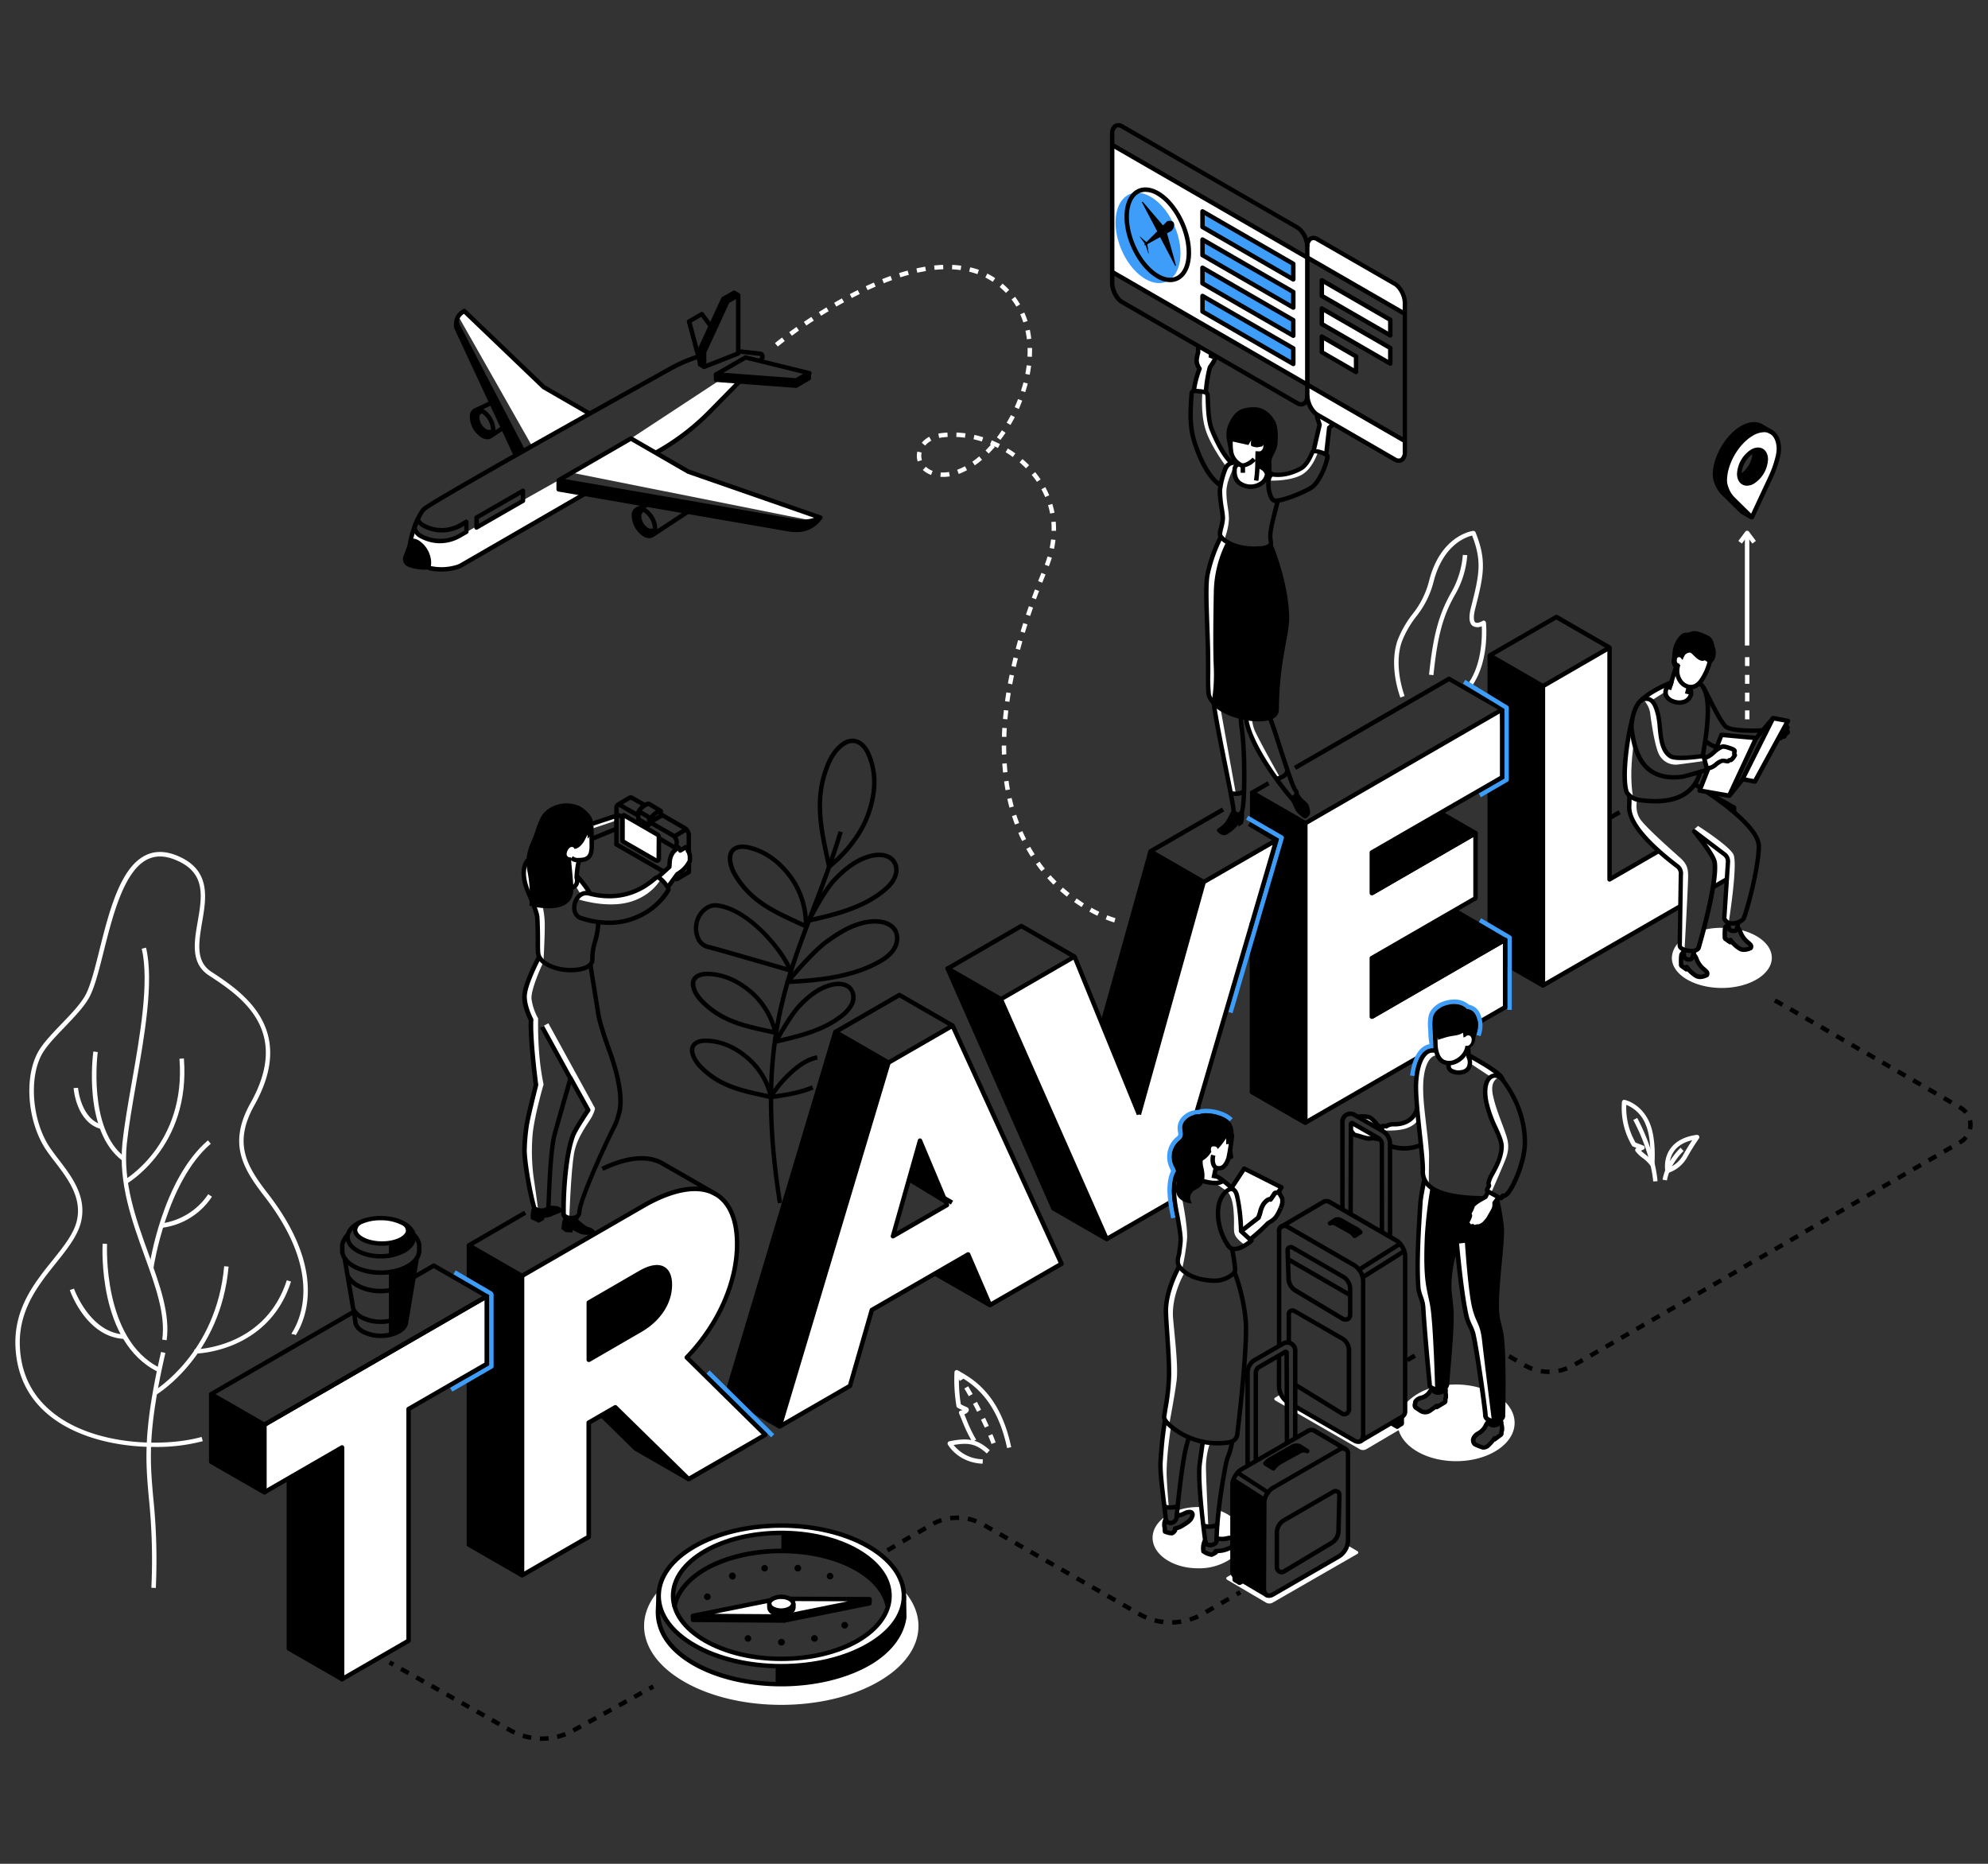 <?xml version="1.0" encoding="utf-8"?>
<svg xmlns="http://www.w3.org/2000/svg" data-name="Layer 1" id="Layer_1" viewBox="0 0 800 750">
  <rect x="0" y="0" width="800" height="750" fill="#333333" stroke="none"/>
  <defs>
    <style>.cls-1{fill:#fff}.cls-2{fill:#3f9dfa}.cls-4,.cls-5{fill:#b1a29c;fill-rule:evenodd}.cls-5{fill:#6999ce}</style>
  </defs>
  <path d="m486.73 280.4 2.23 3.02 4.56 2.98 6.54 2.23 8.26.68 4.94-2.09.69-8.05 1.9-17.09 1.91-10.79-.17-7.64-1.95-10.86-3.99-12.55-5.9.99-6.81-.99-5.42-2.28-2.58-1.21-4.21 10.28-1.27 9.49.65 19.09.22 15.74.4 9.05zM595.16 482.19l-6.36-.05-9.71-2-5.58-4.14-1.07 2.7-1.22 11.77-.7 18.49.31 9.66 1.91 7.31.61 8.89 2.25 24 4.17.22 2.3-1.19 1.24-12.84.8-13.48-.11-4.63-.8-8.08.15-5.1 1.54-8.47 1.34-4.76 1.84 17.09 1.8 11.87 2 3.77 1.12 4.29 2.17 12.79 2.13 15.22.83 5.11 2.21.87h3.25l1.17-1.58.16-13.57v-13.43l-1.33-9.15-1.21-5.3v-8l.74-9.57 1-11.94-.39-8.84-1.11-6.12-.33-1.5-.73 1.22-.32 2.17-4.18 6.53-3.8 1.34-2.79-1.45.77-4 1.46-4.26a36.13 36.13 0 0 1 3.51-1.77c-.04.29-1.04-.09-1.04-.09ZM85.54 561.35l-.55 26.86 21.42 12.32-.02-27.19-20.85-11.99zM116.28 594.82l-.02 68.57 21.42 12.33v-93.26l-21.4 12.36zM188.71 517.26v-16.13l21.4 12.33v120.45l-21.43-12.33.02-68.42 7.25-4.34v-27.19l-7.24-4.37zM242.11 569.49l14.41 13.81 18.27 10.52-27.13-27.54-5.55 3.21zM237.62 546.79l18.35-10.6 9.2-7.35 4.17-7 .67-7.38-2.77-3.68-2.93-.85-5.25 1.48-22.13 12.72.69 22.66zM292.32 561.7l43.84-146.43 21.39 12.33-43.81 146.43-21.42-12.33zM381.1 484.9l-15.66-9.51 5-15.86 10.66 25.37zM376.05 512.21l13.19-7.24 8.62 18.97-21.81-11.73zM423.93 486.27l21.41 12.33-42.6-96.52-21.4-12.33 42.59 96.52zM458.76 446.8l25.62-91.88-21.42-12.32-19.42 69.68 14.09 34.52h1.13zM503.84 332.22l.01-13.19 21.39 12.32-.02 120.45-21.43-12.33.21-68.71 9.59-32.7-9.75-5.84zM552.04 358.86l41.72-23.56-13.64-8.46-28.06 15.76-.02 16.26zM552.04 385.55l33.55-19.37 20.09 11.97-53.62 31-.02-23.6z"/>
  <path d="M599.49 282.69v-18.91l21.4 12.35v120.43l-15.21-7.83-.83-10.1-5.38-2.99.02-59.7 5-3.18v-27.52l-5-2.55z"/>
  <path class="cls-1" d="M137.68 675.72v-93.26l-31.27 18.07-.02-27.19 89.56-51.71v27.19l-31.01 18.21-.44 93.21-26.82 15.48zM210.11 513.46l49-28.31c23.25-13.42 37.56-6 37.56 15.49 0 15.48-7.46 32.35-20.27 45.6l31.6 31.14-30.85 17.81-29.5-28.91-10.73 6.2v45.94l-26.82 15.49Zm47.53 21.77c7.3-4.22 11.92-11 11.92-18.24s-4.62-9-11.92-4.82l-20.71 12v23ZM357.55 427.6l25.78-14.89 43.81 95.85-28.76 16.6-8.79-20.39-38.75 22.37-8.79 30.54L313.74 574Zm23.55 57.3L370.22 459l-10.88 38.46ZM458.3 448.44l-25.92-63.49-29.64 17.13 42.6 96.52 25.48-14.71 4.07-14.4 6.21-20.65 32.16-109.64-28.88 15.72-26.08 93.52zM525.24 331.35l78.34-45.24.91 26.65-52.43 29.84-.02 16.26 41.72-23.56v26.16l-41.72 24.09.02 23.6 53.62-31v27.18l-12.77 7.9-15.85 2 .72 6.78-7.54 3.38-45.02 26.41.02-120.45zM648.29 353.55l-.58-92.93-26.82 15.51v120.43l55.12-31.82.47-14.7-5.79-4.91-3.2-2.66-19.2 11.08zM689.4 357l1.18-9.86-6.83-10.81 11.58 8.35-.51 9.2-5.42 3.12z"/>
  <path d="M312.13 670.48v7.22l12.08-.53 11.13-2.11 9.35-3.28 7.69-4.26 6.79-6.21 4.58-7.31.15-7.26-6.84 9.66-9.25 6.59-13.8 5.99-21.88 1.5z"/>
  <path class="cls-1" d="M526.06 154.78v-52.09L447.55 58.3v51.79l78.51 44.69z"/>
  <ellipse class="cls-2" cx="461.97" cy="95.71" rx="11.71" ry="19.09" transform="rotate(-22.63 462.037 95.699)"/>
  <path class="cls-1" d="m526.06 103.63.89-7.22 2.24-.7 34.49 19.7 1.16 3.68.48 7.21-39.26-22.67zM526.48 155.01v6.75l2.05 4.35 33.49 19.1 3.3-1.26v-6.51l-38.84-22.43zM545.69 149.7v-7.12l-13.78-7.11v6.74l13.78 7.49zM559.47 146.31v-6.27l-27.56-15.91v6.27l27.56 15.91zM559.47 134.97v-6.28l-27.56-15.91v6.28l27.56 15.91z"/>
  <path class="cls-2" d="M520.04 111.84v-5.91l-35.32-20.4-.51 5.66 35.83 20.65zM520.49 117.53l-36.28-21.12v6.45l35.83 20.92.45-6.25zM520.04 134.88l.45-6.07-36.28-20.89-.22 6.15 36.05 20.81zM521.05 140.54l-37.18-21.45v6.37l36.58 20.85.6-5.77z"/>
  <path class="cls-1" d="m480.44 156.99 4.84.54 1.53-8.48 3.08-5.39-7.93-4.58-.47 4.46.45 3.43.69 1.6-2.19 8.42zM495.22 176.68l.37 5.96 2.28 3.48-1.16 1.77v4.84l3.21 3.13h5.58l3.64-3.06 1.29-2.97-3.49-5.36 2.86-3.94-1.37-5.21-13.21 1.36zM528.66 181.15l2.35-10.21-1.09-3.71 6.36 2.88-1.51 1.93-1.08 10.72-5.03-1.61zM483.87 157.83s-.87 8.37 1.29 15.17 8.36 14.89 8.36 14.89l1.7-2.1-5.87-9.12-2.54-7.91-.81-11.23Z"/>
  <path class="cls-1" d="M496.71 187.89s-3.14 5.32-3.19 9.79.8 6.47 1 10.38-1.86 9.28-1.86 9.28l-1.72-2.13 1-8.23-1-8.52 1.19-6.92 1.4-4.88 3.48-.5Z"/>
  <path class="cls-1" d="M493.52 218a46.3 46.3 0 0 0-5.07 20.12c-.22 11.61-.33 23.56 0 30.59a67.94 67.94 0 0 1-.77 13.35l-1.47-5.09-.75-21.77.07-20 1-6.76 4.74-12.32ZM491.24 285.58l6.03 33.45-1.94-.11-4.09-19.93-2.28-15.57 2.28 2.16zM501.51 289l.67 3.48 4.16 9.49 7.47 11.65 1.32-.66s-9.68-17.13-10.49-19.74a16.61 16.61 0 0 1-.85-4.22ZM510.52 193.39s7.88.41 12.94-2.13 7.15-10.11 7.15-10.11l-2.08.55-3.88 6.2-5.22 2.35-8.07 1ZM229.98 357.74l2.64-1.7v-3.59l-.23-3.56.45-2.78 4.02-.48 1.27-3.35-.6-8.8-10.66 7.07v12.51l3.11 4.68z"/>
  <path class="cls-1" d="m231.55 356.36 2.21 3.69 2.93-1.08-3.86-5.7-1.16 2.85-.12.24zM232.5 361.82s11 3.73 20.43 1.28 13-9.35 13-9.35l-1.87-.58-7.52 5.07-7.76 2.18-8-.14-4.92-1ZM265.13 352.68l3.81 4.02 2.74-5.04 5.51-4.13-.71-6.22-2.78.13-1.22-.13-2.58 2.59-.62 4.74-4.15 4.04zM238.13 333.48l9.89-3.31v-1.93l-9.68 3.22-.21 2.02zM264.85 346.09v-9.98l-14.32-7.87v10.12l14.32 7.73zM218.14 363.93a33 33 0 0 1 1.08 8.78c0 5.23-.54 14.36-.54 14.36l-2-2.89-.68-15.94-1.51-6.05-3.29-7.14-.48-5.57 1.65-3.37ZM218.68 387.07s-5.23 11-4.78 15a22.33 22.33 0 0 0 2.65 7.74 145.84 145.84 0 0 0 .63 16.37 101.77 101.77 0 0 0 1.56 10.2s-4 13.69-4.47 20.91a80 80 0 0 0 .6 17.41c.59 3.72 1.68 12.06 1.68 12.06l-1.42-.44L211 469l.2-10.26 1.69-10.65 3-12.06-1.86-14.27-.39-11.47-2.64-5.71.31-5.64 2.64-7.6 2.54-5.42Z"/>
  <path class="cls-1" d="m218.14 413.14 2.53-1.37 18.75 34.15s.17.62-1.06 3.13-6.13 8.15-7.36 15.12-1.9 25.62-1.9 25.62l-2.08-.55.85-16.86 1.56-12.9 2.85-6.36 4.19-6.81-9-16ZM499.65 495.33l3.96 3.94 6.63-7.01 2.76-2 2.81-4.09-.48-5.05-.35-2.82-.28-1.35-13.97-6.71-5.04 7.62 1.57 1.84 1.45 6.47.94 9.16zM491.58 474.93l-2.88-2.29.49-2.81 2.01.25 2.91-2.66 1.1-5.92-.29-4.45-6.17 1-6.59 7.59v7.96l2.43 1.77 6.01.32.98-.76z"/>
  <path class="cls-1" d="m489.73 476.56 3.88 2.7s2.18 1.21 2.75 7.46-.25 8.5.72 10.42 4 3.93 4 3.93l2.55-1.8-4-3.93-.82-12-2.16-4.6-4.36-4.26ZM475.45 481.14s2.62 12.21 2.23 17.46a93.13 93.13 0 0 1-1.95 11.89l-1.73-2.25.85-6.34v-6.81l-1.85-9.38-.27-6.1.52-1.42ZM476.82 511.89s-5.6 9.15-4.74 18.75 2.07 19.42 1.41 24.89-3 17.73-3 17.73l-2-2.55 1.95-16.4-.37-12.4-.83-12.82.39-6 3.37-10.88 1.47-2.47Z"/>
  <path class="cls-1" d="M471.24 574s-2.1 13-1.73 20.53.85 11.86.85 11.86l-1.86-.33-1.31-12.19-.21-7.23 1.81-15.17ZM484.22 580l-1.64 8.44s-.1 7.15 0 7.74 1.6 18.12 1.6 18.12h2.06s-.89-18.82-.95-24a30.63 30.63 0 0 1 1.8-10.09ZM554.64 453.87l-2.23-3.89-3.13-.75-2.18.08 7.54 4.56zM552.77 456.88l-8.55-4.92-.58 3.11 2.63 1.98 6.13.91.37-1.08zM556.14 454.85s6.48.55 10.33-1 4.22-3.65 4.22-3.65l-.45-3.13-3.71 4.24-6.36 1.12-4.11.86ZM578.3 424.63s-2.45-.25-4.07 3.6-1.79 9-1.28 15.29 2.17 17.58 2.12 21.88-.11 11-.11 11l-2.57-3v-12l-1.45-13.55-1.13-15 2.69-7.61 2.19-2.14 3.23-.4ZM577.16 416.25l.5 4.59 1.37 5.49 3.26 1.4.61 1.34 1.45 2.02 5.28.32 1.75-2.74-.38-7.36 1.65-1.4.95-3.66-6.25-4.93-10.19 4.69v.24z"/>
  <path class="cls-1" d="m591.48 427.8 8.46 5.58 3.04-1.17-7.31-4.91-4.19-1.91v2.41zM603.57 433.48s-4.21.57-2.79 7.27 4.76 13.5 5.8 17.76-.44 7.32-1.67 10.29-4.91 11.35-4.91 11.34l-1.58-1.05.93-4.63 5.14-10.64-.22-5.31-4.48-9.28-1.37-6.4-.71-4.77 1-3.33 1.63-1.35 3.32-.59ZM575.6 478.19a182.11 182.11 0 0 0-2.21 18.95c-.82 18.1.72 21 2.06 27.92s2.07 33.65 2.07 33.65l-1.92-.7-2.34-33.84-2.43-5.52-.23-14.77 1-19.13.86-6 .77-3.83ZM586.27 500.49l3.24-.37s1.15 17.5 2.64 24.87 3.42 7 4.24 14.36 3.94 32.15 3.94 32.15l-3.05-1.2-4-34.45-3-5.55ZM602.98 481.87l-1.38 1.46v2.14l-4.87 7.26-3.43 1.08-2.86-1.05.84-4.37 1.46-4.26 5.08-2.56.93-1.87 4.23 2.17zM680.5 276.48l2.09-.61 2.79-2.25 3.08-9.84-8.43-4.53-5.31 4.53-2.4 11.61-1.74.72-.32 3.12 1.86 2.46 5.46 1.02 2.92-2.62v-3.61zM685.7 304.99l2.55-.72 3.18-3.46 1.23-4.89 13.17 1.6-10.5 22.38-11.38-1.77 3.57-8.72-.56-.17-1.26-4.25zM713.53 288.95l5.8 1.12-13.5 24.41-4.34-.9 12.04-24.63zM670.19 278.33l-5.65 3.59-2.92-1.22 8.1-5.28.47 2.91z"/>
  <path class="cls-1" d="M661.62 281.92a9.68 9.68 0 0 1 2.52 5.76c.5 3.93 1.9 13 3.52 16a7.53 7.53 0 0 0 7.26 4c2.5-.28 10.78-1.45 10.78-1.45l-.13-1.73-6.86.31-6.64-.76-3.11-4.3-1.33-9.82-1.73-6.42-2.09-2.51ZM657.54 298.7s-2.18 12.54-.32 22.17l-.09.21-2.53-1.6-1.23-8.62 2.68-15.86ZM658.82 321.76s-1.21 4.56 1.41 8.13S673 342.39 675.92 345s3.29 4.29 3.4 7-1.44 30.18-1.44 30.18l-1.77-1.18.37-30.91-1.74-1.67-11.49-9.42-5.71-7.93-1.85-5.07.64-5.21ZM681.5 334l1.8-1.65s12.26 7.79 14.22 11.41-1.9 27.68-1.9 27.68l-1.54-1.17 1.09-24.72-1.23-1.79ZM167.01 213.05l1.66 2.21 6.24 2.3 5.65-.21 7.18-3.27 37.77-21.23-.69 4.07 9.02 1.94-20.44 12.55-22.86 13.22-8.12 4.49-9.99-.64-7.45-9.21 2.03-6.22zM253.91 176.45l35.47-23.3 8.02.54-8.71 8.87-8.04 7.83-7.18 6.06-9.95 5.54-9.61-5.54z"/>
  <path d="m281.84 146.67 1.52.52v-5.06l9.27-20.61 4.45-2.72-1.67-.97-4.34 2.48-9.39 20.34.16 6.02zM288.75 150.79l32.38 2.36 4.69-2.97-.31 2.05-5.15 2.97-32.22-2.4.61-2.01zM224.8 193.25v3.2l93.21 16.9 3.53-.15 4.64-1.38 3.11-2.55-6.6.9-97.89-16.92zM210.53 181.53l-26.07-50.09 4 10.68 19.13 41.07 2.94-1.66zM198.32 174c0 .07-1.65 1.85-1.65 1.85l-3.31-.92-3.05-5.41.3-4.33 1.4-.14.31 2.39.3 3 1.69 2.79 2.85 1.12ZM258.18 204.9l-1.01 2.43.73 3.18 2.42 2.71 3.55.43-1.31 2h-2.65l-4.02-3.74-.75-3.85.36-2.79 2.68-.37z"/>
  <path class="cls-1" d="m236.76 166.15-18.75-11.12-31.19-29.88-2.36 2.13 29.64 52.23 22.66-13.36zM253.91 176.45l23.14 13.36 52.24 18.18-3.78 1.28-95.45-19.05 23.85-13.77z"/>
  <path d="m710.02 173.01-6.52 2.44-3.94 3.82-4.16 7.32-1.32 5.62 1.14 7.99-2.22-2.23-2.87-4.87.6-6.5 3.81-8.17 5.38-5.87 5.32-2.45 4.78 1.56v1.34zM705.99 181.6l-.1 3.56-2.11 3.54-3.71 3.34 1.17 1.94 2.45.91 3.57-1.64 2.76-4.24.54-4.16-.54-2.38-2.53-1.5-1.5.63z"/>
  <path class="cls-1" d="M705 174.49c-6 3.47-10.88 11.91-10.88 18.85a8.88 8.88 0 0 0 .57 2.88 11.92 11.92 0 0 0 2.85 4.63l7.32 7.19a.14.14 0 0 0 .23 0l7.37-15.77a43.15 43.15 0 0 0 2.86-7.92 16.32 16.32 0 0 0 .56-3.54c-.04-6.97-4.88-9.81-10.88-6.32Zm.41 19.34a4.79 4.79 0 0 1-2.39.72c-1.86 0-3.06-1.52-3.06-3.87a11.47 11.47 0 0 1 5.18-9 4.77 4.77 0 0 1 2.39-.73c1.87 0 3.07 1.52 3.07 3.88a11.48 11.48 0 0 1-5.23 9Z"/>
  <path d="M156.49 501.13v4.4l4.8-1.12 3.07-2.36 2.2-3.33-1.1-3.88-1.2.34-1.63 3.65-6.14 2.3zM156.49 511.88v25.65l3.82-1.64 3.14-2.55 3.8-26.04-7.41 4.03-3.35.55z"/>
  <path class="cls-1" d="M314.41 614.63c-27.25 0-49.34 12.48-49.34 27.87s22.09 27.86 49.34 27.86 49.34-12.47 49.34-27.86-22.09-27.87-49.34-27.87Zm0 53.52c-24.3 0-44-11.48-44-25.65s19.7-25.66 44-25.66 44 11.49 44 25.66-19.7 25.65-44 25.65Z"/>
  <path d="M314.44 624.1v-7.26l10.15 1.09 8.08 1.67 7.59 2.94 7.66 3.5 5.51 4.24 4.09 6.62.89 5.6-.95 3.58-4.06-7.64-6.45-6.06-9.83-4.53-10.11-2.65-9.97-1.05-2.6-.05z"/>
  <path class="cls-1" d="m318.56 643.39 26.01.48-6.7 2.08-19.67 3.97 1.26-4.09-.9-2.44z"/>
  <path class="cls-1" d="M318.56 646.08v-2.69l-3.13-.89-2.61.23-2.85 1.56-.36 2.36 2.52 1.47h5.43l1-2.04z"/>
  <path class="cls-1" d="m309.61 643.87-28.22 5.77 30.74.28-2.52-2.99v-3.06zM143 495c0 2.67 4.76 4.83 10.62 4.83s10.62-2.16 10.62-4.83-4.75-4.83-10.62-4.83S143 492.33 143 495Z"/>
  <path d="m508.67 640.04.14-36.48-12.5-8.06-.12 37.68 12.62 7.5-.14-.64zM511.85 590.54l12.59-7.69-2.28-1.15-12.42 6.6 2.11 2.24zM545.67 496.97l1.98-1.41-9.12-5.06-2.05 1.26 8.23 4.73.96.48zM623.34 552.9a20.83 20.83 0 0 1-3.44-.28l.29-1.76a19.5 19.5 0 0 0 3.15.26h.25v1.78Zm4-.38-.34-1.76a18.8 18.8 0 0 0 3.27-1l.65 1.66a20.14 20.14 0 0 1-3.6 1.1Zm-11-.85a21.59 21.59 0 0 1-3.34-1.56l.86-1.57a18.41 18.41 0 0 0 3.04 1.46Zm17.92-1.85-.89-1.54 3.09-1.79.9 1.55Zm-24.38-1.53-3.09-1.79.9-1.55 3.09 1.8Zm30.57-2-.89-1.54 3.09-1.79.9 1.55Zm6.19-3.56-.89-1.55 3.09-1.79.89 1.55Zm6.19-3.57-.89-1.55 3.09-1.78.89 1.54Zm6.19-3.57-.89-1.55 3.09-1.78.89 1.54Zm6.19-3.57-.9-1.55 3.1-1.78.89 1.55Zm6.18-3.57-.89-1.55 3.1-1.78.89 1.55Zm6.19-3.57-.89-1.54 3.1-1.79.89 1.55Zm6.19-3.56-.89-1.55 3.09-1.79.9 1.55Zm6.19-3.57-.89-1.55 3.09-1.78.9 1.54Zm6.19-3.57-.89-1.55 3.09-1.78.89 1.54Zm6.19-3.57-.94-1.61 3.09-1.78.89 1.55Zm6.19-3.57-.9-1.54 3.1-1.79.89 1.55Zm6.19-3.57-.9-1.54 3.1-1.79.89 1.55Zm6.18-3.56-.89-1.55 3.1-1.79.89 1.55Zm6.1-3.61-.89-1.55 3.09-1.78.9 1.54Zm6.19-3.57-.89-1.55 3.09-1.78.9 1.54Zm6.19-3.57-.89-1.55 3.09-1.78.89 1.55Zm6.19-3.57-.89-1.54 3.09-1.79.89 1.55Zm6.23-3.59-.89-1.54 3.09-1.79.89 1.55Zm6.19-3.56-.9-1.55 3.1-1.79.89 1.55Zm6.19-3.57-.9-1.55 3.1-1.78.89 1.54Zm6.18-3.57-.89-1.55 3.1-1.78.89 1.54Zm6.19-3.57-.89-1.55 3.09-1.78.9 1.55Zm6.19-3.57-.89-1.54 3.09-1.79.9 1.55Zm6.19-3.57-.89-1.54.44-.26a7.1 7.1 0 0 0 2-1.76l1.4 1.1a8.93 8.93 0 0 1-2.56 2.21Zm4.68-6-1.74-.38a7.43 7.43 0 0 0 0-3.16l1.74-.4a9 9 0 0 1 .23 2 8.92 8.92 0 0 1-.23 1.94Zm-3.12-6.37a7.35 7.35 0 0 0-2-1.71l-.52-.29.9-1.55.51.3a8.87 8.87 0 0 1 2.5 2.13Zm-5.61-3.79-3.09-1.79.89-1.55 3.1 1.79Zm-6.18-3.58-3.09-1.79.89-1.55 3.09 1.79Zm-6.18-3.58-3.09-1.79.89-1.55 3.09 1.79Zm-6.19-3.58-3.09-1.79.9-1.55 3.09 1.79Zm-6.18-3.58-3.09-1.79.89-1.55 3.1 1.79Zm-6.15-3.58-3.09-1.79.89-1.54 3.09 1.78Zm-6.21-3.53-3.09-1.79.89-1.54 3.09 1.79Zm-6.19-3.58-3.09-1.79.9-1.54 3.09 1.79Zm-6.18-3.58-3.09-1.84.9-1.54 3.09 1.79Zm-6.18-3.58-3.09-1.79.89-1.54 3.09 1.79Zm-6.18-3.58-3.06-1.84.89-1.54 3.09 1.79Zm-6.19-3.58-3.09-1.78.9-1.55 3.09 1.79Z"/>
  <path d="M566.06 545.47h3.57v1.79h-3.57z" transform="rotate(-29.99 567.938 546.405)"/>
  <path d="M471.74 653.75v-1.78a26.19 26.19 0 0 0 3.43-.32l.29 1.76a25.18 25.18 0 0 1-3.72.34Zm-3.68-.17a25.82 25.82 0 0 1-3.63-.68l.45-1.73a25.82 25.82 0 0 0 3.38.64Zm11-1-.54-1.7a25.46 25.46 0 0 0 3.21-1.26l.77 1.62a28.15 28.15 0 0 1-3.5 1.32Zm-18.09-.85a25.87 25.87 0 0 1-2.94-1.45l-.35-.2.89-1.55.34.2a24.13 24.13 0 0 0 2.75 1.35Zm24.72-2.24-.89-1.55 3.09-1.78.9 1.54Zm-31.11-1.19-3.1-1.77.89-1.55 3.1 1.78Zm37.3-2.38-.89-1.55 3.09-1.78.89 1.54Zm-43.5-1.17-3.1-1.77.89-1.55 3.1 1.77Zm49.69-2.4-.9-1.55 1.5-.87.9 1.55Zm-55.89-1.15-3.1-1.77.89-1.55 3.1 1.77Zm-6.2-3.55-3.1-1.78.89-1.54 3.1 1.77Zm-6.2-3.55-3.09-1.78.88-1.55 3.1 1.78Zm-6.19-3.55-3.1-1.78.88-1.55 3.1 1.78Zm-6.2-3.55-3.1-1.78.89-1.55 3.1 1.78Zm-59.84-2.35-.9-1.55 3.09-1.79.9 1.54Zm53.64-1.2-3.1-1.78.89-1.55 3.1 1.78ZM363.68 621l-.89-1.55 3.09-1.79.89 1.54Zm41.32-1.13-3.1-1.77.89-1.55 3.1 1.77Zm-35.09-2.43-.9-1.54 3.09-1.8.9 1.55Zm28.89-1.12-3.1-1.77.89-1.55 3.1 1.77Zm-22.8-2.43-.82-1.58a22.37 22.37 0 0 1 3.43-1.43l.54 1.7a21.14 21.14 0 0 0-3.15 1.31Zm16.56-.86a19.82 19.82 0 0 0-3.27-1l.36-1.75a22.06 22.06 0 0 1 3.56 1.06Zm-10.08-1.2-.24-1.77a20.93 20.93 0 0 1 3.71-.19v1.78a19.56 19.56 0 0 0-3.46.18Z"/>
  <path d="M156.64 668.52h1.79v1.79h-1.79z" transform="rotate(-60.65 157.518 669.405)"/>
  <path d="M218.1 700.52h-.87l.06-1.78a27.12 27.12 0 0 0 3.37-.12l.18 1.78c-.9.07-1.84.12-2.74.12Zm-4.46-.38a25 25 0 0 1-3.52-.83l.53-1.71a23 23 0 0 0 3.28.78Zm10.77-.37L224 698a25.58 25.58 0 0 0 3.22-1l.65 1.67a28.07 28.07 0 0 1-3.46 1.1ZM206.75 698c-.74-.34-1.47-.72-2.17-1.13l-1-.55.87-1.56 1 .56c.67.38 1.35.74 2 1Zm24.38-.85-.86-1.56.47-.27 2.59-1.42.86 1.56-2.58 1.42Zm-30.58-2.54-3.05-1.72.88-1.55 3 1.71Zm36.71-.84-.86-1.56 3.06-1.69.86 1.56Zm-42.81-2.59-3-1.72.88-1.55 3.05 1.71Zm48.93-.78-.86-1.57 3.07-1.68.86 1.56Zm-55-2.65-3-1.71.87-1.56 3 1.71Zm61.16-.73-.86-1.56 3.06-1.69.86 1.57Zm-67.25-2.7-3-1.71.87-1.56 3 1.72Zm73.38-.67-.87-1.57 3.07-1.68.86 1.56Zm-79.48-2.76-3-1.71.88-1.56 3 1.72Zm-6.1-3.42-3-1.72.87-1.55 3.05 1.71Zm-6.09-3.41-3.05-1.72.87-1.55 3.05 1.71Z"/>
  <path d="M261.23 678.18h1.79v1.79h-1.79z" transform="rotate(-28.84 262.129 679.095)"/>
  <path d="M333.64 349.62a.89.89 0 0 1-.87-.71c-.24-1.12-.47-2.23-.71-3.34-2.72-12.69-5.52-25.81 1-39.82 1.53-3.29 5.78-9.27 10.91-8.46 2.63.42 4.9 2.52 6.37 5.92 3.15 7.24 3.17 15.16.06 24.22-4.51 13.19-15.76 21.66-16.24 22a.85.85 0 0 1-.52.19Zm9.42-50.62c-3.54 0-7 4.49-8.37 7.5-6.28 13.47-3.66 25.72-.88 38.7.13.63.27 1.27.4 1.91 3-2.48 11-10 14.52-20.26 2.95-8.61 2.94-16.11 0-22.93-.71-1.63-2.31-4.44-5-4.87a4.48 4.48 0 0 0-.67-.05ZM324.28 373.6a1 1 0 0 1-.38-.08l-3.34-1.52c-9.92-4.57-19.28-8.88-25.62-19.65-1.55-2.63-3.61-8.34-.34-11.14 2.12-1.81 5.2-1.5 7.42-.92 6.62 1.74 12.15 5.72 16.9 12.15a33.08 33.08 0 0 1 6.25 20.37.87.87 0 0 1-.44.71.87.87 0 0 1-.45.08Zm-25.48-32a4.61 4.61 0 0 0-3 .93c-2.19 1.87-.73 6.44.71 8.88 6 10.29 14.75 14.3 24.83 18.94l2.1 1a32.09 32.09 0 0 0-5.93-17.85c-4.49-6.09-9.7-9.85-15.91-11.48a11.18 11.18 0 0 0-2.8-.43ZM312 416.45h-.19c-1.11-.26-2.21-.5-3.3-.74-9.77-2.16-19-4.2-27-12.52-2-2.05-5-6.75-2.72-9.9 1.5-2 4.33-2.35 6.44-2.26 6.25.29 12 2.75 17.62 7.55a31 31 0 0 1 10 16.85.89.89 0 0 1-.26.8.94.94 0 0 1-.59.22Zm-27.36-23.66c-1.41 0-3.42.25-4.37 1.54-1.41 1.92.65 5.6 2.57 7.61 7.59 7.93 16.15 9.82 26.06 12l1.9.42a30 30 0 0 0-9.07-14.46c-5.3-4.52-10.71-6.85-16.54-7.11ZM310.26 442.34a.68.68 0 0 1-.2 0l-3.15-.7c-9.38-2.08-18.24-4-25.88-12-1.88-2-4.85-6.5-2.61-9.54 1.45-2 4.17-2.27 6.2-2.18 6 .27 11.54 2.64 16.92 7.24a29.83 29.83 0 0 1 9.6 16.18.9.9 0 0 1-.27.8.85.85 0 0 1-.61.2ZM284 419.65c-1.34 0-3.26.24-4.17 1.47-1.34 1.82.64 5.33 2.47 7.24 7.27 7.6 15.47 9.41 25 11.51l1.77.39a28.76 28.76 0 0 0-8.68-13.78c-5.07-4.34-10.25-6.57-15.84-6.82Z"/>
  <path d="M325.5 371.3a.89.89 0 0 1-.79-1.29c.24-.49 6-11.87 10.37-16.48 5-5.29 9.66-8.42 14.65-9.83 4-1.12 9-.89 11.11 3.14a7.09 7.09 0 0 1 .55 5c-.86 3.63-3.68 6.14-6.59 8.33-8.11 6.07-18.39 8.72-29.1 11.12Zm28.25-26.4a13.11 13.11 0 0 0-3.53.52c-4.67 1.32-9.07 4.29-13.84 9.34-3.2 3.39-7.39 11-9.19 14.35 9.83-2.25 19.18-4.87 26.54-10.38 2.64-2 5.19-4.24 5.93-7.31a5.39 5.39 0 0 0-.4-3.74c-1.07-2.04-3.26-2.78-5.51-2.78ZM312.24 420a.89.89 0 0 1-.79-1.32c.24-.43 5.76-10.48 9.56-14.5 4.38-4.64 8.46-7.37 12.84-8.62 1.68-.47 5.87-1.3 8.6 1.2a6.64 6.64 0 0 1 1.15 7.69 15.86 15.86 0 0 1-5.23 5.69c-7.09 5.31-16.7 7.77-25.94 9.84Zm9.42-15.21.65.62c-2.73 2.88-6.53 9.28-8.31 12.38 8.71-2 17-4.33 23.3-9.08a14.41 14.41 0 0 0 4.68-5c.78-1.67.88-4.14-.73-5.62-1.44-1.32-4-1.62-6.91-.8-4.06 1.15-7.88 3.73-12 8.13ZM316.93 396a.89.89 0 0 1-.69-1.46c.4-.49 9.9-12 15.72-16.2 5.46-4 11.45-7.71 18.27-8.39 2.2-.22 7.62-.33 10.37 3.36 1.94 2.62 1.73 6.61-.53 9.69-2 2.73-5 4.46-8 5.93-10.77 5.34-23.8 6.57-35.12 7.07ZM333 379.79c-4.4 3.19-11.24 11-14.08 14.34 10.64-.55 22.53-1.91 32.37-6.79 2.76-1.37 5.56-3 7.33-5.38 1.47-2 2.27-5.24.53-7.57-1.52-2.06-4.8-3.05-8.75-2.65-6.4.63-12.14 4.25-17.4 8.05ZM310.68 442.3a.9.9 0 0 1-.59-.22.88.88 0 0 1-.31-.67v-.87a1 1 0 0 1 .15-.49 48.72 48.72 0 0 1 8.33-9.61c3.69-3.28 7-5.13 10.47-5.81l.34 1.76c-3.13.61-6.19 2.32-9.63 5.38a47.48 47.48 0 0 0-7.55 8.56c5.06-.73 10.28-1.66 14.8-3.58l.7 1.65c-5.12 2.17-11 3.11-16.59 3.89ZM318.08 391.38h-.25c-.29-.09-28.91-8.47-32.79-9.38a7 7 0 0 1-4.55-3.28 11.23 11.23 0 0 1-.82-8.32c1-3.63 4.6-7.32 8.7-6.94 12.78 1.18 27 18 30.54 26.73a.88.88 0 0 1-.16.93.92.92 0 0 1-.67.26Zm-32.64-11.15c3.39.79 24.53 7 31 8.86-4.34-8.7-17-22.83-28.26-23.88-3.09-.29-6 2.68-6.82 5.63a9.41 9.41 0 0 0 .63 6.93 5.21 5.21 0 0 0 3.42 2.46Z"/>
  <path d="M313 484.26c-9.39-59.21 1.11-86.56 13.27-118.24 3.76-9.79 7.64-19.92 11.17-31.55l1.71.51c-3.54 11.7-7.44 21.86-11.21 31.68-12.11 31.44-22.53 58.59-13.21 117.34Z"/>
  <path class="cls-1" d="M563.52 280.7c-3-8.57-3.33-17.38-.9-23.58a41.78 41.78 0 0 1 5.8-10 34.84 34.84 0 0 0 6.67-13.42c4.66-18.2 17.15-20 17.68-20.06a.91.91 0 0 1 1 .55c4.56 11.33 3.35 17.21-.08 30.58-1.14 4.45-.31 5.47 0 5.68.69.5 2.26-.17 2.92-.58a.9.9 0 0 1 1.36.66c.06.61 1.47 14.85-5.27 25l-1.49-1c5.25-7.91 5.24-18.83 5.07-22.54a3.88 3.88 0 0 1-3.65-.12c-1.47-1.07-1.68-3.55-.65-7.57 3.4-13.25 4.41-18.54.42-28.78-2.58.61-11.72 3.79-15.51 18.6a36.81 36.81 0 0 1-7 14 40.2 40.2 0 0 0-5.58 9.61c-2.28 5.81-1.93 14.17.92 22.34Z"/>
  <path class="cls-1" d="m576.84 271.68-1.77-.18c1.67-16.08 4-24.53 9.15-33.48a36 36 0 0 0 4.44-14.72l1.79.08a37.12 37.12 0 0 1-4.69 15.53c-5.09 8.82-7.26 16.78-8.92 32.77Z"/>
  <path d="M507.22 328.45h1.79v12.73h-1.79z" transform="rotate(-59.41 508.113 334.815)"/>
  <path d="M460.7 333.27h33.75v1.79H460.7z" transform="rotate(-29.97 477.59 334.163)"/>
  <path d="M620.89 277a.89.89 0 0 1-.45-.12l-21.39-12.35a.9.9 0 0 1-.45-.78.88.88 0 0 1 .45-.77l26.82-15.49a.89.89 0 0 1 .89 0l21.4 12.33a.89.89 0 0 1 .44.77.87.87 0 0 1-.44.78l-26.83 15.51a.86.86 0 0 1-.44.12Zm-19.61-13.25 19.61 11.32 25-14.47-19.61-11.3Z"/>
  <path d="M692.12 316.73h1.79v11h-1.79z" transform="rotate(-60.05 693.05 322.23)"/>
  <path d="M647.4 327.12h4.69v1.79h-4.69z" transform="rotate(-29.97 649.712 328.007)"/>
  <path d="M598.6 263.78h1.79v18.91h-1.79zM598.58 315.94h1.79v58.38h-1.79zM620.89 397.45a.89.89 0 0 1-.45-.12l-15.2-8.75.89-1.54L620 395V276.11h1.79v120.45a.88.88 0 0 1-.45.77.86.86 0 0 1-.45.12ZM189.16 501.9l-.9-1.54 22.65-13.15.9 1.55Zm98.58-20.52-21.4-12.32c-5.62-3.35-13.77-2.62-23.58 2.11l-.78-1.6c10.39-5 19.12-5.72 25.26-2.05l21.39 12.32ZM525.21 452.69a.88.88 0 0 1-.44-.12l-21.42-12.33a.88.88 0 0 1-.45-.77v-68.2h1.79v67.68l19.63 11.3V331.87l-19.61-11.3v11.65H503V319a.91.91 0 0 1 .44-.78.89.89 0 0 1 .89 0l21.4 12.33a.88.88 0 0 1 .45.77v120.44a.9.9 0 0 1-.9.9ZM445.35 499.49a.86.86 0 0 1-.44-.12l-21.43-12.32a1 1 0 0 1-.37-.42l-42.58-96.51a.89.89 0 0 1 1.26-1.14l21.39 12.33a.82.82 0 0 1 .37.41l42.62 96.52a.89.89 0 0 1-.22 1 .9.9 0 0 1-.6.25Zm-20.72-13.85 18.8 10.83L402 402.71l-18.78-10.82Z"/>
  <path d="M525.24 332.25a.88.88 0 0 1-.44-.12l-21.4-12.33a.89.89 0 0 1-.4-.8.91.91 0 0 1 .44-.78l6.61-3.81.89 1.54-5.26 3 19.6 11.29 77.47-44.74-19.61-11.3-61.59 35.58-.89-1.55 62-35.83a.89.89 0 0 1 .89 0l21.4 12.32a.89.89 0 0 1 0 1.55l-79.25 45.78a.89.89 0 0 1-.46.2ZM552.51 409.92l-.9-1.54 52.29-30.23-19.1-11 .89-1.55 20.44 11.78a.87.87 0 0 1 .45.77.88.88 0 0 1-.45.77ZM552.48 360.17l-.89-1.55L592 335.25l-12.82-7.38.89-1.55 14.16 8.16a.88.88 0 0 1 .45.77.9.9 0 0 1-.45.78ZM459.16 448.68l-1.72-.48 25.9-92.85-19.8-11.41-19.14 68.58-1.72-.48 19.45-69.68a.88.88 0 0 1 .52-.59.86.86 0 0 1 .78.05l21.4 12.33a.89.89 0 0 1 .41 1ZM336.6 416.05l-.89-1.55 25.78-14.89a.91.91 0 0 1 .89 0l21.4 12.33-.89 1.55-20.95-12.07ZM402.74 403a1 1 0 0 1-.45-.11l-21.39-12.36a.89.89 0 0 1 0-1.55l29.63-17.13a.9.9 0 0 1 .9 0l21.39 12.32a.9.9 0 0 1 .45.78.88.88 0 0 1-.45.77l-29.64 17.13a.86.86 0 0 1-.44.15Zm-19.61-13.22 19.61 11.3L430.59 385 411 373.65ZM210.11 634.8a.89.89 0 0 1-.45-.12l-21.42-12.33a.88.88 0 0 1-.45-.77v-68.42h1.78v67.9l19.63 11.3V514l-19.61-11.3v14.59h-1.79v-16.16a.89.89 0 0 1 .44-.77.9.9 0 0 1 .9 0l21.39 12.33a.87.87 0 0 1 .45.77v120.45a.9.9 0 0 1-.89.89ZM276.75 596l-21.42-12.32a1.24 1.24 0 0 1-.18-.14l-13.66-13.39 1.25-1.27 13.58 13.31 21.32 12.27ZM398 526l-21.43-12.33a.93.93 0 0 1-.38-.43l-.28-.68 1.65-.68.17.39 21.16 12.18Z"/>
  <path d="M372.38 471.35h1.79v18.06h-1.79z" transform="matrix(.5 -.87 .87 .5 -229.32 563.99)"/>
  <path d="M313.74 574.92a.89.89 0 0 1-.45-.12l-21.42-12.32a.9.9 0 0 1-.41-1L335.3 415a.89.89 0 0 1 1.3-.52l21.4 12.34a.91.91 0 0 1 .41 1l-43.82 146.46a.86.86 0 0 1-.52.58 1 1 0 0 1-.33.06Zm-20.37-13.64 19.84 11.41L356.49 428l-19.8-11.41ZM137.68 676.61a1 1 0 0 1-.44-.11l-21.43-12.33a.92.92 0 0 1-.45-.78v-68.57h1.79v68.06l19.64 11.3v-91.72h1.78v93.26a.89.89 0 0 1-.44.77.92.92 0 0 1-.45.12ZM106.39 574.23a.88.88 0 0 1-.45-.11l-21.42-12.33a.88.88 0 0 1-.45-.77.9.9 0 0 1 .45-.78l57.14-33 .89 1.55L86.75 561l19.64 11.3 87.77-50.68-19.61-11.29-7.61 4.39-.9-1.54 8.07-4.66a.89.89 0 0 1 .89 0l21.39 12.33a.88.88 0 0 1 .45.77.9.9 0 0 1-.45.78l-89.56 51.71a.87.87 0 0 1-.44.12Z"/>
  <path d="M106.41 601.43a.88.88 0 0 1-.44-.12L84.55 589a.88.88 0 0 1-.45-.77V561h1.78v26.67L105.52 599v-25.65h1.79v27.19a.9.9 0 0 1-.9.9Z"/>
  <path class="cls-2" d="M297.04 546.67h1.79v36.53h-1.79z" transform="rotate(-45.41 297.926 564.929)"/>
  <path d="m210.55 634.68-.89-1.55L236 617.9v-45.42a.91.91 0 0 1 .44-.78l10.73-6.19a.89.89 0 0 1 1.07.14l29 28.43 29.25-16.89-30.76-30.32a.88.88 0 0 1 0-1.25c12.53-13 20-29.77 20-45 0-9.56-2.85-16.26-8.23-19.37-6.42-3.71-16.36-2-28 4.66l-49 28.3-.89-1.54 49-28.31c12.37-7.14 22.66-8.76 29.76-4.66 6 3.45 9.13 10.68 9.13 20.92 0 15.41-7.43 32.38-19.91 45.58l31 30.52a.92.92 0 0 1 .26.75.91.91 0 0 1-.44.66L277.61 596a.89.89 0 0 1-1.07-.13l-29-28.43-9.7 5.59v45.43a.89.89 0 0 1-.44.77Zm26.38-86.6a.89.89 0 0 1-.45-.12.91.91 0 0 1-.44-.78v-23a.91.91 0 0 1 .44-.78l20.72-12c4.23-2.44 7.74-3 10.14-1.61 1.42.82 3.12 2.74 3.12 7.21 0 7.43-4.63 14.54-12.37 19l-.45-.77.45.77-20.71 12a.92.92 0 0 1-.45.08Zm.89-23.44v21l19.38-11.19c7.18-4.15 11.47-10.68 11.47-17.46 0-2-.38-4.6-2.22-5.66s-4.76-.46-8.36 1.61Z"/>
  <path class="cls-2" d="m496 407.73-1.72-.5 20.44-69.72-13.29-7.72.89-1.54 13.91 8.07a.91.91 0 0 1 .41 1Z"/>
  <path d="m445.79 499.37-.9-1.54 25.18-14.54 1.54-5.25 1.71.51-1.64 5.59a.89.89 0 0 1-.41.52ZM482 449.09l-1.72-.5L512.11 340l-27.28 15.7-.89-1.55 29.2-16.86a.87.87 0 0 1 1 .07.89.89 0 0 1 .31.95Zm-24.48-.31-25.93-63.49 1.65-.68 25.93 63.49Z"/>
  <path class="cls-2" d="M608.36 406.37h-1.78v-28.58l-11.46-6.74.9-1.54 11.9 7a.9.9 0 0 1 .44.77Zm-12.44-85.56-.89-1.55 10.36-6v-28l-16.67-10.18.93-1.52L606.74 284a.88.88 0 0 1 .43.76v29a.91.91 0 0 1-.44.78Z"/>
  <path d="m525.66 452.57-.89-1.55 48.5-28 .89 1.55Zm69.22-40-.89-1.55 10.8-6.24V379.7l-52.31 30.2a.89.89 0 0 1-.89 0 .91.91 0 0 1-.44-.78v-23.57a.88.88 0 0 1 .44-.77l41.28-23.84v-24.09l-40.39 23.32a.89.89 0 0 1-.89 0 .91.91 0 0 1-.44-.78v-16.34a.91.91 0 0 1 .44-.78l52-30v-26.69h1.79v27.18a.9.9 0 0 1-.45.78l-52 30v14.29l40.39-23.32a.89.89 0 0 1 .89 0 .89.89 0 0 1 .45.77v26.16a.88.88 0 0 1-.45.77l-41.28 23.83v21.52l52.31-30.2a.9.9 0 0 1 1.34.77v27.19a.89.89 0 0 1-.45.77ZM621.33 397.33l-.89-1.55L675.56 364l.89 1.55Zm68.52-39.56-.89-1.54 5.41-3.13.89 1.55Zm-42.14-3a.86.86 0 0 1-.44-.12.89.89 0 0 1-.45-.77v-93.26h1.78v91.72l18.4-10.65.9 1.55-19.78 11.42a.89.89 0 0 1-.41.12Zm51-28.15h-1.79v-.75l-.62-1.06 1.07-.62a.89.89 0 0 1 .89 0 .9.9 0 0 1 .45.78Z"/>
  <path class="cls-2" d="m182 560-.89-1.54 15.73-9.08v-28.22l-14.38-8.41.9-1.54 14.46 8.46a1.63 1.63 0 0 1 .81 1.4v28.78a.9.9 0 0 1-.45.78Z"/>
  <path d="M137.68 676.61a.92.92 0 0 1-.45-.12.88.88 0 0 1-.44-.77V584l-30 17.29-.89-1.54 31.29-18.07a.9.9 0 0 1 .9 0 .89.89 0 0 1 .44.77v91.71l25-14.45V567a.9.9 0 0 1 .45-.78l31-17.89v-25.15l-88.22 50.94-.89-1.55 89.56-51.71a.9.9 0 0 1 1.34.77v27.19a.87.87 0 0 1-.45.77l-31 17.9v92.74a.9.9 0 0 1-.45.78l-26.82 15.48a.92.92 0 0 1-.37.12ZM314.19 574.8l-.9-1.54 28-16.17 8.7-30.2a.85.85 0 0 1 .41-.52L389.14 504a.89.89 0 0 1 1.27.42l8.39 19.47 27.2-15.7L382.93 414 358 428.37l-.9-1.54 25.78-14.89a1 1 0 0 1 .72-.08.89.89 0 0 1 .54.48L428 508.18a.89.89 0 0 1-.36 1.15l-28.76 16.6a.89.89 0 0 1-1.27-.42l-8.39-19.46-37.62 21.68-8.69 30.2a.9.9 0 0 1-.41.53Zm45.15-76.45a.86.86 0 0 1-.55-.19.87.87 0 0 1-.31-.94l10.88-38.46a.87.87 0 0 1 .8-.65.89.89 0 0 1 .88.55l10.88 25.89a.9.9 0 0 1-.38 1.12l-21.75 12.56a.92.92 0 0 1-.45.12Zm11-36.65-9.58 33.89L380 484.52Z"/>
  <path class="cls-1" d="M62.19 582.26c-13.4 0-28.93-3-40.28-11.09-9.82-7-15.09-16.85-15.68-29.12-.74-15.4 7.6-25.83 15-35 4.34-5.43 8.45-10.56 9.68-15.79 2.19-9.31-3.63-16.94-8.76-23.67-1.25-1.59-2.38-3.09-3.41-4.59-7.74-11.27-9.26-29.58-3.24-40 2-3.42 5.49-7.07 9.2-10.93 4.05-4.2 8.23-8.55 10.07-12.39s3.53-10.44 5.23-17.32c3.88-15.43 8.28-32.92 18.35-38.08 3.71-1.9 7.95-1.93 12.6-.09 14.08 5.58 12.1 17 10.36 27C80 379.22 78.63 386.78 85 391l.34.22c12 7.91 34.35 22.63 17.07 53.46-8.65 15.42-3.21 24.51 5.42 35.66 23.16 29.92 15.69 49.53 11.4 56.58a3.88 3.88 0 0 0-.21.35l-.59-.29-1.12-.17a2.07 2.07 0 0 1 .39-.82c4.1-6.73 11.2-25.51-11.28-54.56-8.76-11.32-14.74-21.28-5.57-37.63 16.47-29.37-4.17-43-16.5-51.09l-.33-.22c-7.38-4.86-5.9-13.36-4.47-21.59 1.78-10.29 3.47-20-9.26-25-4.21-1.67-7.85-1.66-11.13 0-9.34 4.79-13.82 22.6-17.42 36.92-1.83 7.27-3.41 13.55-5.39 17.68S30.13 409 26 413.33c-3.64 3.78-7.08 7.35-8.95 10.59-5.61 9.69-4.13 27.48 3.17 38.07 1 1.46 2.13 2.93 3.32 4.5 5.37 7 11.46 15 9.08 25.16-1.33 5.62-5.55 10.9-10 16.49C15.42 517.09 7.31 527.23 8 542c.56 11.7 5.59 21 15 27.76 17.2 12.35 44.34 12.38 58.12 8.46l.49 1.71a73.06 73.06 0 0 1-19.42 2.33Z"/>
  <path class="cls-1" d="M49.3 467.11c-16-11.92-11.91-42.74-11.73-44l1.77.24c-.05.31-4.08 31.08 11 42.36ZM61.74 510.36l-1.74-.25c.21-1.45 5.35-35.52 23.67-51.23l1.16 1.36C67 475.51 61.79 510 61.74 510.36Z"/>
  <path class="cls-1" d="m67.06 539.31-1.77-.25c1.41-10.09-2.74-21.56-7.13-33.7-4.95-13.68-10.56-29.19-8.9-45.29.74-7.22 2.22-15.62 3.78-24.52 3.34-19 7.11-40.48 4-53.79l1.73-.42c3.23 13.66-.61 35.38-3.97 54.52-1.56 8.87-3 17.24-3.77 24.39-1.62 15.69 3.68 30.34 8.81 44.5 4.47 12.36 8.7 24.03 7.22 34.56Z"/>
  <path class="cls-1" d="m50.72 476.5-.87-1.56c.25-.14 25.08-14.41 22.37-48.89l1.78-.14c2.8 35.66-23 50.44-23.28 50.59ZM40.75 454.34c-10-2.56-11.08-15.91-11.13-16.48l1.78-.13c0 .12 1.08 12.64 9.79 14.88ZM63.5 552c-24.13-11.88-22.29-49.93-22.2-51.55l1.78.1c0 .39-1.86 38.49 21.21 49.85ZM62.81 561.28l-.9-1.54c.25-.15 25.17-15.16 28.3-50.21l1.78.16c-3.21 36-28.92 51.43-29.18 51.59Z"/>
  <path class="cls-1" d="M50.29 538.8c-15.38-.49-21.92-18.89-22.19-19.67l1.68-.58c.07.18 6.42 18 20.57 18.46ZM78.25 544.73V543c.28 0 28.36-.36 37.16-27.83l1.7.54c-9.2 28.69-38.56 29.02-38.86 29.02ZM64.54 494.14l-.1-1.78a27 27 0 0 0 19.35-11.81l1.5 1a28.25 28.25 0 0 1-20.75 12.59ZM62.7 639l-1.79-.08a240.82 240.82 0 0 0-1-36c-1.35-15.07-2.42-27 4.9-58.89l1.74.4c-7.25 31.65-6.2 43.42-4.87 58.33A242 242 0 0 1 62.7 639ZM671 472a.88.88 0 0 1-.49-.15.89.89 0 0 1-.39-.64c-.77-6.12 2.17-13.16 12.69-14.54a.91.91 0 0 1 .88.43.88.88 0 0 1 0 1 88.48 88.48 0 0 0-4.78 7.66 13.61 13.61 0 0 1-7.62 6.23.73.73 0 0 1-.29.01Zm10-13.19c-8.32 1.91-9.28 7.93-9.19 11a11.8 11.8 0 0 0 5.5-5c1.23-2.26 2.69-4.54 3.69-6.04Z"/>
  <path class="cls-1" d="m670.81 475-1.76-.29c1.18-7.19 7-12.62 7.25-12.85l1.21 1.32c-.05 0-5.62 5.19-6.7 11.82ZM664.86 469.39a.89.89 0 0 1-.75-.41 14.76 14.76 0 0 0-3.11-3 14 14 0 0 1-2.83-2.73.89.89 0 0 1-.12-.74.92.92 0 0 1 .5-.57h.05l-1.4-.54a.9.9 0 0 1-.44-.35 29.73 29.73 0 0 1-4.06-17.67.93.93 0 0 1 .36-.63.9.9 0 0 1 .71-.16c.27.06 6.78 1.48 10.08 9.29 2.77 6.57 1.94 16.36 1.9 16.77a.89.89 0 0 1-.68.79Zm-4.5-6.35c.5.49 1.12 1 1.76 1.51s1.34 1.08 2 1.67c.09-3.23 0-9.35-1.88-13.71a14 14 0 0 0-7.8-7.92 27.93 27.93 0 0 0 3.72 15.18l3.13 1.21a.89.89 0 0 1 0 1.65Z"/>
  <path class="cls-1" d="M665.26 475.42c0-.11-.61-10.8-8-24.73l1.58-.83c7.55 14.31 8.14 25 8.16 25.47ZM405.26 582.71c-4.12-19.85-14.24-26-19.35-29a59.73 59.73 0 0 0 .74 11.37 19 19 0 0 0 2.05 1c.56.24 1 .43 1.13 1a1.25 1.25 0 0 1-.33 1.13 3 3 0 0 1-1.44.9c.24.57.5 1.19.77 1.87a54.57 54.57 0 0 0 4 8.35l-1.52.93a55.11 55.11 0 0 1-4.15-8.61c-.44-1.07-.81-2-1.18-2.77a.9.9 0 0 1 0-.8.92.92 0 0 1 .65-.47 5.15 5.15 0 0 0 .68-.15 21.47 21.47 0 0 1-2-1 .9.9 0 0 1-.41-.59 64.48 64.48 0 0 1-.81-13.7.92.92 0 0 1 .47-.74.89.89 0 0 1 .88 0l1 .59c5.23 3 16.12 9.34 20.48 30.33Z"/>
  <path class="cls-1" d="M399 581.06c-.41-1.1-.85-2.2-1.31-3.29l1.65-.69c.46 1.11.91 2.23 1.33 3.35Zm-2.72-6.55c-.49-1.09-1-2.16-1.5-3.22l1.61-.77c.51 1.06 1 2.15 1.52 3.26Zm-3.08-6.4c-.55-1.09-1.1-2.14-1.64-3.16l1.57-.84c.55 1 1.1 2.09 1.66 3.19Zm-3.35-6.28c-.62-1.11-1.22-2.14-1.77-3.09l1.54-.9c.56 1 1.16 2 1.79 3.12Zm-3.59-6.14c-1.15-1.89-1.88-3-1.89-3l1.49-1s.75 1.14 1.92 3.06ZM395.42 589c-9.85-.43-13.82-7.43-14-7.72a.89.89 0 0 1 0-.81.91.91 0 0 1 .63-.5c7.76-1.56 11.4-.75 16.25 3.59l-1.19 1.33c-4.15-3.72-7.07-4.53-13.37-3.42a15.39 15.39 0 0 0 11.77 5.75Z"/>
  <path d="M177.16 218.61a16.86 16.86 0 0 1-8.48-2.28 5.6 5.6 0 0 1-2.75-3.85.9.9 0 0 1 0-.46v-.13a31.79 31.79 0 0 1 1.31-3.3.9.9 0 0 1 1.64 0 4.16 4.16 0 0 0 1.66 1.94 14.37 14.37 0 0 0 14.39 0l2.28-1.31a.9.9 0 0 1 1.34.77v4a.9.9 0 0 1-.45.78l-2.56 1.48a16.91 16.91 0 0 1-8.38 2.36Zm-9.43-6.24a3.89 3.89 0 0 0 1.85 2.42 15.16 15.16 0 0 0 15.14 0l2.12-1.23v-2l-.93.54a16.18 16.18 0 0 1-16.18 0 5.54 5.54 0 0 1-1.46-1.24c-.27.65-.43 1.19-.54 1.51Z"/>
  <path d="M191.09 162.7h6.96v1.79h-6.96z" transform="rotate(-25.32 194.57 163.61)"/>
  <path d="M196.91 172.92h6.03v1.79h-6.03z" transform="rotate(-33.32 199.932 173.827)"/>
  <path d="M196.11 176.77a4.71 4.71 0 0 1-2.34-.7 10.25 10.25 0 0 1-4.7-8.13 3.47 3.47 0 0 1 5.59-3.23 10.24 10.24 0 0 1 4.7 8.14 3.82 3.82 0 0 1-1.69 3.52 3.1 3.1 0 0 1-1.56.4Zm-3.79-11a1.4 1.4 0 0 0-.66.16 2.21 2.21 0 0 0-.8 2 8.55 8.55 0 0 0 3.8 6.59 1.73 1.73 0 0 0 2.91-1.68 8.55 8.55 0 0 0-3.8-6.59 3.07 3.07 0 0 0-1.45-.45Z"/>
  <path d="M196.56 174.77a3.77 3.77 0 0 1-1.85-.55 7.84 7.84 0 0 1-3.59-6.22 3.47 3.47 0 0 1 .68-2.21.38.38 0 0 1 .09-.09l1.19-1.13 1.22 1.3-1.14 1.07a2 2 0 0 0-.25 1.06 6 6 0 0 0 2.7 4.67 1.79 1.79 0 0 0 1.11.3h1.33v1.79h-1.13a2.6 2.6 0 0 1-.36.01ZM206.78 183.57l-23.76-51c-.68-1.3-.3-3.46.1-4.5l1.67.64a4.84 4.84 0 0 0-.17 3.07l23.78 51.06Z"/>
  <path d="m209.74 181.94-26.28-50.49c-1.31-2.52-.17-5.3 2.91-7.07a.9.9 0 0 1 1.07.12l31.88 30.55 18.43 10.64-.89 1.55-18.53-10.7a1 1 0 0 1-.17-.13l-31.46-30.13c-1.82 1.25-2.44 2.84-1.66 4.34l26.28 50.5ZM280.82 146l-4.4-16.37a.91.91 0 0 1 .42-1l5.15-3a.89.89 0 0 1 1.16.24l3.39 4.59-1.43 1.06-2.92-4-3.86 2.23 4.22 15.71ZM264.66 182.79l-.9-1.54 2.4-1.39A94.08 94.08 0 0 0 285 165.07l11.79-12 1.27 1.25-11.79 12a95.55 95.55 0 0 1-19.19 15.08ZM177.53 230a19.75 19.75 0 0 1-5.35-.66l.5-1.72a20.75 20.75 0 0 0 11.45-.43 7.16 7.16 0 0 0 1.13-.54l49.39-28.57.9 1.55-49.4 28.57a8.56 8.56 0 0 1-1.41.67 21.65 21.65 0 0 1-7.21 1.13Z"/>
  <path d="m165.87 219.33-1.78-.12c.28-4.12 3.77-13.31 6.09-15.11 3.95-3.59 88.12-50.4 97.77-55.76a63.75 63.75 0 0 1 12.64-5.66l.52 1.71a62.06 62.06 0 0 0-12.28 5.5c-38 21.12-95.29 53.31-97.42 55.5a1.2 1.2 0 0 1-.12.11c-1.62 1.2-5.13 9.67-5.42 13.83ZM306.48 145.73l-1.28-1.25.58-.58a.52.52 0 0 0 .15-.42.44.44 0 0 0-.08-.25l-9.1-1 .19-1.78 9.43 1.05a.93.93 0 0 1 .45.18 2.33 2.33 0 0 1 .89 1.69 2.3 2.3 0 0 1-.66 1.79ZM191.78 213.18a.92.92 0 0 1-.45-.12.89.89 0 0 1-.44-.77v-4a.88.88 0 0 1 .45-.77L210 196.73a.89.89 0 0 1 .89 0 .9.9 0 0 1 .45.78v4a.9.9 0 0 1-.45.78l-18.68 10.73a.92.92 0 0 1-.43.16Zm.89-4.42v2l16.9-9.72v-2Z"/>
  <path d="M168.51 217.47c-2.21-1.28-3.6-.82-4.26 1.1 0 0-1.11 3.41-1.78 5a3.27 3.27 0 0 0 1.73 4.43c1.92 1 6.13 1.24 6.13 1.24 2.59.1 3.18-.46 3.18-3.07a11.06 11.06 0 0 0-5-8.7ZM320.36 156.1h-.06l-32.23-2.4a.89.89 0 0 1-.82-.89v-2.05H289V152l31.13 2.32 4.46-2.57v-1.54h1.78v2a.88.88 0 0 1-.44.77l-5.15 3a1 1 0 0 1-.42.12Z"/>
  <path d="M320.36 154h-.06l-32.23-2.4a.9.9 0 0 1-.38-1.67l11.87-6.85a.85.85 0 0 1 .66-.09l25.51 6.28A.89.89 0 0 1 326 151l-5.15 3a.89.89 0 0 1-.49 0Zm-29.26-4 29.06 2.17 3-1.73-23-5.66Z"/>
  <path d="M256.39 203.08h4.23v1.79h-4.23z" transform="rotate(-24.67 258.558 204.004)"/>
  <path d="M261.15 209.62h17.23v1.79h-17.23z" transform="rotate(-33.32 269.81 210.54)"/>
  <path d="M261.27 216.55a4.79 4.79 0 0 1-2.34-.7 10.22 10.22 0 0 1-4.7-8.13 3.46 3.46 0 0 1 5.59-3.23 10.24 10.24 0 0 1 4.69 8.13 3.81 3.81 0 0 1-1.69 3.52 3 3 0 0 1-1.55.41Zm-3.79-11a1.27 1.27 0 0 0-.66.16 2.18 2.18 0 0 0-.8 2 8.54 8.54 0 0 0 3.8 6.58 1.73 1.73 0 0 0 2.91-1.68 8.54 8.54 0 0 0-3.8-6.58 3 3 0 0 0-1.45-.45Z"/>
  <path d="M261.72 214.54a3.67 3.67 0 0 1-1.85-.55 7.83 7.83 0 0 1-3.59-6.22 3.44 3.44 0 0 1 .68-2.2l.81-1.18 1.47 1-.85 1.22a1.82 1.82 0 0 0-.33 1.14 6.09 6.09 0 0 0 2.7 4.68 1.8 1.8 0 0 0 1.12.29h1.65v1.79h-1.4a2.43 2.43 0 0 1-.41.03ZM320.42 214.13a18.23 18.23 0 0 1-3.14-.27l-92.62-16.06a.91.91 0 0 1-.74-.88v-3.67h1.79v2.91l91.88 15.94a16.88 16.88 0 0 0 3.9.21 10.24 10.24 0 0 0 7.51-4.11l.36-.48 1.43 1.08-.36.47a12 12 0 0 1-8.84 4.82c-.39.03-.78.04-1.17.04Z"/>
  <path d="M322.83 210.89a17.86 17.86 0 0 1-3.1-.27l-95.07-16.49a.87.87 0 0 1-.72-.72.88.88 0 0 1 .43-.93l29.1-16.8a.89.89 0 0 1 .89 0L277.42 189l53 18.43a.89.89 0 0 1 .15 1.61 15.67 15.67 0 0 1-7.74 1.85Zm-95.43-18.1 92.6 16.07a15.91 15.91 0 0 0 7.62-.5l-50.9-17.71-.16-.07-22.69-13.1ZM282.91 148.4l-1.67-1a.88.88 0 0 1-.45-.77v-6a1 1 0 0 1 .08-.37l9.39-20.35a.9.9 0 0 1 .37-.4l4.33-2.48a.91.91 0 0 1 .89 0l1.67 1-.89 1.55-1.23-.71-3.64 2.08-9.18 19.91v5.29l1.22.71Z"/>
  <path d="M283.36 148.52a.93.93 0 0 1-.51-.16.89.89 0 0 1-.39-.74v-6a.91.91 0 0 1 .08-.37l9.39-20.35a.9.9 0 0 1 .37-.4l4.33-2.48a.89.89 0 0 1 1.34.78v23.42a.9.9 0 0 1-.57.83l-13.72 5.41a.87.87 0 0 1-.32.06Zm.89-6.7v4.49l11.93-4.7v-21.28l-2.74 1.58Z"/>
  <path class="cls-1" d="M448.39 371.2a36.71 36.71 0 0 1-3.46-1.23l.66-1.65c1.68.67 2.87 1 3.3 1.17Zm-6.79-2.69c-1.08-.52-2.16-1.08-3.23-1.67l.87-1.56c1 .57 2.09 1.12 3.13 1.62Zm-6.35-3.51c-1-.64-2-1.32-3-2l1-1.46c1 .68 1.95 1.34 2.94 2Zm-5.92-4.18a77.5 77.5 0 0 1-2.77-2.33l1.19-1.34c.87.78 1.78 1.54 2.69 2.27Zm-5.41-4.82c-.85-.85-1.69-1.74-2.5-2.63l1.33-1.19c.78.87 1.6 1.72 2.43 2.55Zm-4.84-5.38c-.76-.94-1.49-1.91-2.19-2.89l1.45-1c.68 1 1.4 1.9 2.13 2.81Zm-4.22-5.88c-.64-1-1.27-2.05-1.86-3.11l1.55-.87c.58 1 1.19 2 1.81 3Zm-3.55-6.3a64.98 64.98 0 0 1-1.52-3.28l1.63-.71c.47 1.08 1 2.15 1.49 3.2Zm-2.88-6.63c-.41-1.12-.81-2.26-1.18-3.41l1.7-.55c.36 1.12.75 2.24 1.16 3.33Zm-2.21-6.81c-.3-1.14-.6-2.32-.86-3.51l1.74-.39c.26 1.16.55 2.32.85 3.43Zm-1.58-7c-.21-1.17-.4-2.37-.56-3.56l1.77-.24c.16 1.16.35 2.34.55 3.48Zm-1-7.13c-.12-1.17-.22-2.38-.3-3.59l1.79-.12c.07 1.19.17 2.38.29 3.53Zm-.46-7.19c0-1.11-.06-2.24-.06-3.38v-.3h1.79v.21c0 1.13 0 2.24.05 3.33Zm1.79-7.14-1.78-.05c0-1.18.09-2.38.16-3.6l1.79.11c-.07 1.11-.14 2.29-.14 3.45Zm.43-7.08-1.78-.15c.11-1.18.23-2.37.37-3.58l1.77.2c-.13 1.07-.25 2.28-.35 3.44Zm.81-7.05-1.77-.24c.16-1.17.34-2.35.53-3.55l1.77.28c-.19 1.1-.36 2.27-.52 3.42Zm1.13-7-1.74-.41c.21-1.16.44-2.34.69-3.52l1.75.36c-.25 1.16-.47 2.32-.69 3.47Zm1.44-7-1.74-.39c.26-1.15.53-2.32.82-3.49l1.74.42c-.28 1.11-.55 2.26-.81 3.4Zm1.7-6.9-1.73-.46c.3-1.14.62-2.29.95-3.46l1.72.49c-.32 1.09-.63 2.24-.93 3.37Zm1.93-6.85-1.71-.51c.34-1.13.7-2.27 1.06-3.43l1.7.54c-.35 1.09-.7 2.22-1.04 3.34Zm2.15-6.78-1.69-.56c.37-1.13.76-2.26 1.16-3.4l1.68.59c-.38 1.07-.77 2.2-1.14 3.31Zm2.35-6.72-1.68-.61c.4-1.11.82-2.23 1.24-3.36l1.68.63c-.42 1.06-.83 2.18-1.23 3.28Zm2.52-6.66-1.67-.65c.43-1.11.88-2.21 1.33-3.33l1.65.67c-.44 1.05-.88 2.15-1.3 3.25Zm2.66-6.64-1.66-.64c.42-1.1.8-2.21 1.12-3.31l1.72.51a50.57 50.57 0 0 1-1.17 3.38Zm2.07-7-1.75-.36c.23-1.15.42-2.31.55-3.44l1.77.2c-.12 1.15-.32 2.36-.56 3.56Zm.81-7.25h-1.79V213c0-1 0-2-.12-2.95l1.78-.15c.09 1 .13 2.06.13 3.1Zm-2.39-6.95c-.22-1.13-.5-2.27-.83-3.37l1.71-.52a35.57 35.57 0 0 1 .88 3.56Zm-2-6.64a34.77 34.77 0 0 0-1.51-3.14l1.57-.85a34.39 34.39 0 0 1 1.58 3.3Zm-3.31-6.12c-.65-1-1.35-1.89-2.09-2.79l1.38-1.14c.78.95 1.51 1.93 2.19 2.93Zm-37.83-2h-1l.11-1.78a13.53 13.53 0 0 0 1.43 0 14.32 14.32 0 0 0 1.93-.19l.29 1.76a17.77 17.77 0 0 1-2.16.22Zm-4.75-.79a9.57 9.57 0 0 1-3.33-2l1.23-1.29a8 8 0 0 0 2.72 1.66Zm11.1-.39-.61-1.68a22.67 22.67 0 0 0 3.13-1.42l.85 1.57a25.68 25.68 0 0 1-3.36 1.54Zm27.06-2.26a38.51 38.51 0 0 0-2.55-2.39l1.16-1.35c.93.79 1.82 1.63 2.67 2.49Zm-20.57-1.21-1-1.46c.91-.64 1.84-1.36 2.75-2.14l1.16 1.36a36.28 36.28 0 0 1-2.9 2.25Zm-23-1.56a7.76 7.76 0 0 1-.33-2.25 7.86 7.86 0 0 1 .19-1.74l1.75.4a5.52 5.52 0 0 0-.16 1.34 5.83 5.83 0 0 0 .26 1.72Zm38.3-1.78c-.93-.68-1.92-1.33-2.91-1.94l.92-1.52c1 .63 2.06 1.3 3 2Zm-9.71-1.38-1.27-1.26c.72-.73 1.44-1.5 2.14-2.3l-.32-.13.67-1.66c1.12.46 2.23 1 3.31 1.5l-.8 1.6c-.56-.28-1.14-.55-1.72-.81l.46.39c-.83.94-1.66 1.84-2.49 2.68Zm-25.57-3.21-1.36-1.15a10.16 10.16 0 0 1 3-2.42l.84 1.58a8.39 8.39 0 0 0-2.5 2Zm22.82-1.66a45.4 45.4 0 0 0-3.37-.91l.39-1.74c1.17.26 2.36.58 3.52.95Zm7.5-.63-1.45-1.03c.7-.92 1.39-1.88 2-2.87l1.49 1c-.66.97-1.34 1.96-2.06 2.87Zm-24.68-.79-.36-1.75c.5-.1 1-.19 1.57-.25s1.4-.14 2.11-.17l.09 1.78c-.67 0-1.34.09-2 .16-.5.07-.98.14-1.43.24Zm10.37-.1c-1.16-.16-2.33-.26-3.48-.31l.08-1.78c1.2.05 2.42.16 3.63.32Zm18.32-5.14-1.54-.91c.59-1 1.16-2 1.7-3.08l1.59.82a55.67 55.67 0 0 1-1.75 3.17Zm3.32-6.43-1.62-.74c.48-1.07.94-2.17 1.35-3.25l1.67.64c-.43 1.14-.9 2.26-1.35 3.37Zm2.61-6.77-1.7-.54c.36-1.13.69-2.26 1-3.38l1.73.44a78.63 78.63 0 0 1-1.03 3.5Zm1.8-7-1.75-.34c.22-1.16.41-2.32.55-3.47l1.77.22c-.14 1.19-.34 2.4-.57 3.6Zm.89-7.21-1.79-.09q.06-1.12.06-2.25V140h1.79v1.3c-.01.7-.03 1.52-.06 2.3ZM313 139.44l-1.14-1.37s1-.86 2.85-2.25l1.09 1.42c-1.75 1.36-2.8 2.2-2.8 2.2Zm100.22-2.92a35.23 35.23 0 0 0-.56-3.44l1.75-.37c.25 1.18.44 2.39.58 3.61Zm-94.57-1.42-1.06-1.44c.89-.65 1.86-1.35 2.92-2.1l1 1.46c-.99.74-1.95 1.44-2.83 2.08Zm5.85-4.1-1-1.47c.95-.65 1.95-1.32 3-2l1 1.49c-1.07.66-2.06 1.32-3 1.98Zm87.3-1.26a33.9 33.9 0 0 0-1.24-3.24l1.63-.73a35 35 0 0 1 1.31 3.42Zm-81.35-2.65-.95-1.51 3.06-1.89.92 1.53c-1.04.61-2.05 1.23-3.03 1.85Zm78.55-3.7a28.92 28.92 0 0 0-1.93-2.88l1.43-1.08a32.54 32.54 0 0 1 2 3.06Zm-72.43 0-.89-1.54c1-.6 2.06-1.19 3.12-1.78l.87 1.57a91.67 91.67 0 0 0-3.13 1.74Zm6.23-3.44-.83-1.58c1.05-.56 2.12-1.1 3.2-1.64l.8 1.6c-1.1.52-2.16 1.06-3.2 1.61Zm62-2.08a30.15 30.15 0 0 0-2.52-2.38l1.15-1.37c.41.34.8.7 1.2 1.06s1 1 1.47 1.46Zm-55.66-1.08-.75-1.62c1.08-.5 2.17-1 3.28-1.47l.7 1.64c-1.08.46-2.16.94-3.23 1.44Zm6.51-2.81-.65-1.66c1.13-.45 2.26-.88 3.37-1.28l.61 1.69c-1.1.38-2.21.8-3.33 1.27Zm43.86-.57a28.8 28.8 0 0 0-3-1.73l.8-1.6a32.41 32.41 0 0 1 3.18 1.84Zm-37.18-1.82-.54-1.7c1.17-.37 2.34-.71 3.47-1l.46 1.73c-1.1.27-2.25.6-3.39.96Zm31-1.27a29.83 29.83 0 0 0-3.33-1l.42-1.74a33.16 33.16 0 0 1 3.51 1Zm-24.18-.57-.38-1.74c1.19-.27 2.39-.5 3.55-.69l.29 1.76c-1.13.18-2.29.4-3.46.66Zm17.43-1.06a35.16 35.16 0 0 0-3.48-.31l.08-1.79c1.24.06 2.46.17 3.64.33Zm-10.48-.08-.18-1.78c1.22-.13 2.44-.21 3.62-.25l.06 1.78c-1.14.03-2.31.11-3.5.24ZM702.16 214.44h1.79v45.31h-1.79zM704 289.44h-1.79v-3.57H704Zm0-7.15h-1.79v-3.57H704Zm0-7.14h-1.79v-3.57H704Zm0-7.14h-1.79v-3.57H704Z"/>
  <path class="cls-1" d="m705.17 218.74-2.1-2.81-2.1 2.81-1.43-1.07 2.82-3.76a.92.92 0 0 1 1.43 0l2.81 3.76ZM699.88 374.06l1 2.08 1 1.65 1.54 1.4 1.2 1.24v.93l-.42.34-2.15.47-1.32-.14-1.87-1-2.57-2.59-.11.73-2.07-1.6-.06-.78.18-3.44h-1.38a31.58 31.58 0 0 0-7.38.85l-2 7.31-.44.55-1.06.49-.48 1.16.87 1.47 1 2.17.92 1.41 1.91 1.77.8 1-.15.92-1.56.55-1.58.14-1.29-.45-2.02-1.69-1.63-1.88-.14.92-2-1.52-.12-3 .2-1.44.56-.71.32-.51v-.76l-1.17-.72-.42-.95v-1.54a9 9 0 0 0-3.21 6.56c0 6.69 9 12.11 20.1 12.11S713 392.1 713 385.41c0-5.21-5.47-9.64-13.12-11.35Z"/>
  <path d="M675.07 266.92a2.21 2.21 0 0 1-.29-1.46c.09-.87.47-1.23 1.21-1 .49-2 1-3.89 1-3.89 1.37-2.61 13.07 1 11.73 3.54 0 0-.5 1.91-1.07 3.68A9.74 9.74 0 0 0 690 262c0-2.11-.27-5.09-2.63-6.22-5.79-2.78-6-1.65-8.1-1.23-1 .19-1.86-.33-3.54 1.59-3 3.46-2.68 7.38-2.89 8.54-.54 2.95.43 3.15 1.28 4.83.28-.87.81-2.23.95-2.59ZM718.72 294.3a5.69 5.69 0 0 1-1.1-.15l.37-1.75.29.06.58-1.23a2.36 2.36 0 0 1 1.26 1.09 1.51 1.51 0 0 1-.83 1.87 1.35 1.35 0 0 1-.57.11Z"/>
  <path d="M718.77 295.93a6.69 6.69 0 0 1-1.27-.16l-.37-.07.28-1.76h.11l.54-1.28a5.87 5.87 0 0 1 2 1.15 1.18 1.18 0 0 1 .2 1.19 1.41 1.41 0 0 1-1.16.89Z"/>
  <path d="M716.54 297.86a4.82 4.82 0 0 1-.81-.09L716 296l.36.05.33-.27.56-1.6c1.09.37 1.67.78 1.86 1.33a1.3 1.3 0 0 1-.16 1.14 1.37 1.37 0 0 1-1 .65h-.33a5.17 5.17 0 0 1-.53.39 1.11 1.11 0 0 1-.55.17ZM690.29 301.44a14.76 14.76 0 0 1-4.51-2.44l1.12-1.4a12.7 12.7 0 0 0 4 2.14ZM704.88 294.91c-4.16 0-9.69-.35-11.3-2.12-1.91-2.11-4.6-7.4-6.76-11.65-.91-1.79-1.7-3.34-2.21-4.21l1.54-.9c.54.92 1.34 2.49 2.26 4.3 2 3.94 4.74 9.33 6.49 11.25 1.35 1.49 9.23 1.72 14.39 1.42l.11 1.78c-.74.04-2.46.13-4.52.13ZM701.8 383.06a4.12 4.12 0 0 1-2.32-.65 15.35 15.35 0 0 1-2.89-2.45.91.91 0 0 1-.89-.09l-1.85-1.32a1.5 1.5 0 0 1-.64-1.35c-.14-3.88.25-4.46.38-4.66a4.15 4.15 0 0 1 1.43-1.16l.9 1.55a4 4 0 0 0-.82.57 21.75 21.75 0 0 0-.11 3.67l.68.49a.88.88 0 0 1 .52-.31.91.91 0 0 1 .94.42 11.46 11.46 0 0 0 3.34 3.15c1 .66 2.5.26 3.3-.07v-.07c-.37-.36-.74-.68-1.09-1a10.45 10.45 0 0 1-3.22-4.57 5.58 5.58 0 0 0-.9-1.48l1.34-1.18a7.7 7.7 0 0 1 1.21 1.95 8.69 8.69 0 0 0 2.73 3.93 14.38 14.38 0 0 1 1.27 1.19 2 2 0 0 1 .2 2.25.89.89 0 0 1-.39.4 7.29 7.29 0 0 1-3.12.79ZM684.2 394a4.13 4.13 0 0 1-2.32-.66 15.68 15.68 0 0 1-2.89-2.45.91.91 0 0 1-.89-.09l-1.85-1.32a1.49 1.49 0 0 1-.64-1.34c-.13-3.89.25-4.47.38-4.66a4 4 0 0 1 .9-1l1.07 1.43a2.63 2.63 0 0 0-.48.52 23.21 23.21 0 0 0-.09 3.64l.69.49a.86.86 0 0 1 .51-.3.89.89 0 0 1 .94.41 11.31 11.31 0 0 0 3.34 3.15c1 .66 2.5.26 3.3-.07v-.07c-.37-.36-.74-.68-1.09-1a10.36 10.36 0 0 1-3.21-4.58 5.63 5.63 0 0 0-1-1.52l1.33-1.2a7.6 7.6 0 0 1 1.26 2 8.72 8.72 0 0 0 2.74 3.94 15.66 15.66 0 0 1 1.26 1.18 2 2 0 0 1 .2 2.25.87.87 0 0 1-.38.4 7.35 7.35 0 0 1-3.08.85Z"/>
  <path d="M697.61 375.52a3.82 3.82 0 0 1-2.25-.75c-.45-.35-.69-1-.63-3.38l1.79.05a9.65 9.65 0 0 0 .07 2 1.62 1.62 0 0 0 1.46.18c.18-.82.39-1.73.6-2.62l1.74.41c-.21.88-.42 1.78-.6 2.6a1.83 1.83 0 0 1-1.21 1.34 2.78 2.78 0 0 1-.97.17ZM679.64 387h-.09a3.3 3.3 0 0 1-2.34-1.1c-.28-.31-.52-.79-.54-3.52h1.78a12.94 12.94 0 0 0 .16 2.41 1.52 1.52 0 0 0 1 .44.71.71 0 0 0 .54-.17 15.24 15.24 0 0 0 .78-2.5l1.73.44c-.67 2.6-1 3.09-1.27 3.34a2.47 2.47 0 0 1-1.75.66Z"/>
  <path d="M680.81 383.52h-.73c-2.25-.2-3.77-.79-4.52-1.74a2.14 2.14 0 0 1-.48-1.41l.45-28.28a.62.62 0 0 1 0-.13 2.78 2.78 0 0 0-1.06-2.67c-13.4-10.19-20-18.55-19.75-24.83.06-1.34.09-2.72.07-4.1h1.78c0 1.41 0 2.83-.06 4.2-.19 3.89 3 11.1 19 23.33a4.56 4.56 0 0 1 1.75 4.32l-.44 28.24v.12c0 .04.69 1 3.38 1.19 1.67.15 2.27-.37 2.41-.53.59-2 7.56-26.09 6.47-34-.31-2.2-5-8.43-8-12.09a.89.89 0 0 1 1.23-1.28l12.18 9.25a4.43 4.43 0 0 1 1.74 3.8l-1.48 22.48a2.25 2.25 0 0 0 2.18 1.3c1.57.09 3.7-.92 3.95-1.52 1.67-4 6.07-21 6-28.68 0-4.68-7.53-12.38-20.57-21.1l1-1.48c8 5.32 21.31 15.33 21.36 22.57 0 7.85-4.44 25.27-6.15 29.38-.7 1.67-3.89 2.72-5.7 2.62a3.93 3.93 0 0 1-3.82-2.78 1.24 1.24 0 0 1 0-.27l1.49-22.64a2.63 2.63 0 0 0-1-2.27l-6.78-5.15c2 2.75 4 5.86 4.21 7.6 1.19 8.55-6.25 33.78-6.56 34.85a.84.84 0 0 1-.06.14c-.11.17-.86 1.56-3.49 1.56ZM683.65 317.67c-.77-.49-1.45-.9-2-1.24l.93-1.52c.55.34 1.23.76 2 1.26Z"/>
  <path d="M677.83 276.95h2.97v1.79h-2.97z" transform="rotate(-75.99 679.277 277.855)"/>
  <path d="m672.53 277.74-1.71-.52s1.36-4.47 2.19-7.3c.23-.79 1.22-3.31 1.26-3.42l1.66.65c-.27.71-1 2.68-1.21 3.28-.83 2.83-2.19 7.31-2.19 7.31Z"/>
  <path d="M675.87 283.61a8.35 8.35 0 0 1-3-.58 5.43 5.43 0 0 1-3.15-2.66 4.11 4.11 0 0 1 0-3.5c-3.09 1.48-6.83 3.63-9 5.91l-1.3-1.22c3-3.18 8.77-6.17 12.83-7.76a.89.89 0 0 1 1.18 1.08l-.21.75a.9.9 0 0 1-.47.56 2.64 2.64 0 0 0-1.38 3.46 3.74 3.74 0 0 0 2.15 1.72 5.81 5.81 0 0 0 4.11.14 3.46 3.46 0 0 0 1.94-2.08 2.58 2.58 0 0 0-.56-2.23l1.44-1.06a4.31 4.31 0 0 1 .85 3.74 5.23 5.23 0 0 1-2.94 3.26 6.12 6.12 0 0 1-2.49.47ZM666.13 323.31a46.89 46.89 0 0 1-6.84-.54c-2.43-.36-5-2.29-5.5-3.64-2.15-5.79-.09-21.21 2.23-30.12l1.73.45c-2.54 9.77-4.06 24.27-2.28 29.05a6.45 6.45 0 0 0 4.08 2.49c13.09 1.95 21.29-1.64 23.71-10.39l1.73.47c-1.62 5.84-6.27 12.23-18.86 12.23ZM686.13 304.2l-1.76-.29.14-.85c1.17-7 3.62-21.63-.2-26.55a1.58 1.58 0 0 0-.83-.53l.54-1.7a3.35 3.35 0 0 1 1.7 1.13c4.3 5.54 1.86 20.11.55 27.95Z"/>
  <path d="M680.46 277.36a5 5 0 0 1-.93-.08 6.43 6.43 0 0 1-4.11-2.74 8.18 8.18 0 0 1-1.22-6.28c.06-.32.14-.69.23-1.1l1.74.38c-.09.4-.16.76-.22 1.06a6.41 6.41 0 0 0 .93 4.92 4.63 4.63 0 0 0 2.94 2c2.62.44 4.28-1.89 6.12-5.78a34 34 0 0 0 1.34-3.92c.32-1.11.55-2 .55-2l1.72.46s-.23.89-.56 2a32.32 32.32 0 0 1-1.43 4.18c-1.24 2.65-3.24 6.9-7.1 6.9Z"/>
  <path d="M676 258.08c.72-.92.93-2.07 3.81-2.68 2.45-.52 7.48.39 9.73 3.92 1.89 2.94.67 7.93-1.79 7.41-.78-.16-1.36-1.09-1.86-1a2 2 0 0 1-1.15.19 5.45 5.45 0 0 1-2.18-1.23c-2.09-1.85-2-2.43-3.44-1.89a3.19 3.19 0 0 0-1 .65 10 10 0 0 0-1 2.07s-.12 0-.55-.55c-.87-1.11-1.53-.35-1.53-.35s-1.12-3.88.96-6.54ZM695.85 321.09h-.15L683.8 319a.88.88 0 0 1-.68-1.2l3.48-8.88 1.66.65-3.08 7.86 10.15 1.76 10-21.43-12-1.1-2.23 5.7-1.66-.65 2.48-6.33a.89.89 0 0 1 .91-.56l14 1.27a.92.92 0 0 1 .69.45.88.88 0 0 1 0 .82l-10.86 23.21a.89.89 0 0 1-.81.52ZM706.17 315.37H706l-4.94-.95a.88.88 0 0 1-.63-1.28l12.3-24.58a.9.9 0 0 1 1-.48l5.94 1.15a.88.88 0 0 1 .64.5.87.87 0 0 1 0 .8L707 314.91a.89.89 0 0 1-.83.46Zm-3.62-2.49 3.15.6 12.41-22.74L714 290Z"/>
  <path d="M704.85 292.08h10.54v1.79h-10.54z" transform="rotate(-49.73 710.128 292.97)"/>
  <path d="M694.25 315.97h8.56v1.79h-8.56z" transform="rotate(-51.1 698.616 316.869)"/>
  <path d="m687.16 310.11-.41-1.74s1.06-.25 1.58-.35a7.67 7.67 0 0 0 1.57-1.02 7.38 7.38 0 0 1 3.05-1.72 6.15 6.15 0 0 1 1.59.13l.5.08.33-.27a.86.86 0 0 1 .45-.19l.4-.05a10 10 0 0 0 .88-1.08 3.08 3.08 0 0 1 0-1.5 9.66 9.66 0 0 0-1.48-.56l-.32-.1a5.7 5.7 0 0 0-2-.43 10.34 10.34 0 0 0-3 2.06 13.89 13.89 0 0 1-2.43 1.82 8.8 8.8 0 0 1-1.93.72l-.37-1.75a7 7 0 0 0 1.49-.56 13 13 0 0 0 2.08-1.58c1.26-1.08 2.56-2.19 3.76-2.45.23-.06.93-.21 3 .47l.29.1c1.19.37 2.3.78 2.67 1.61a1.39 1.39 0 0 1 0 .9 2.09 2.09 0 0 0-.05.64.94.94 0 0 1 .12 1c-.1.25-1.39 2.34-2.28 2.42h-.33a5.17 5.17 0 0 1-.53.39c-.36.19-.71.14-1.5 0a6.34 6.34 0 0 0-1.09-.13 7.39 7.39 0 0 0-2.18 1.37 6.74 6.74 0 0 1-2.3 1.39c-.53.14-1.56.38-1.56.38Z"/>
  <path d="M673.63 313.69c-15.26 0-17.1-14.07-17.91-20.27-.43-3.31 1.46-11.87 5.45-12.94a4.27 4.27 0 0 1 3.39.37c2 1.19 2.89 4 3.54 6.63a36.26 36.26 0 0 1 .71 5.1c.4 4.28.85 9.13 4 11 1.57 1 8.55.32 12.59-.3a.89.89 0 0 1 1 .65l1.47 5.57a.89.89 0 0 1-.6 1.08c-.9.28-8.84 2.74-10.74 2.94q-1.53.17-2.9.17Zm-11.12-31.61a3.23 3.23 0 0 0-.88.13c-2.48.66-4.56 7.74-4.14 11 1.31 10 4.57 20 18.81 18.57 1.31-.13 6.76-1.75 9.57-2.61l-1-4c-2.92.42-10.69 1.36-13-.05-3.86-2.37-4.36-7.69-4.8-12.38a35.92 35.92 0 0 0-.66-4.84c-.56-2.23-1.28-4.68-2.71-5.53a2.22 2.22 0 0 0-1.19-.29ZM704.82 209a1.07 1.07 0 0 1-.52-.14l-3.62-2.09-.13-.09-.11-.09-7.51-7.36a12.65 12.65 0 0 1-3.08-5 10 10 0 0 1-.61-3.17c0-7.22 5.08-16 11.33-19.62 3.27-1.89 6.5-2.11 8.85-.6l3.91 2.26-.89 1.55-4-2.28c-1.83-1.18-4.31-1-7 .61-5.75 3.33-10.44 11.43-10.44 18.08a8.23 8.23 0 0 0 .52 2.59 10.87 10.87 0 0 0 2.64 4.28l7.46 7.3 3.55 2.05a.75.75 0 0 0-.74 0 .76.76 0 0 0-.38.65h1.79a1 1 0 0 1-.52.9 1.07 1.07 0 0 1-.5.17Zm-4.65-16.37-.5-1.71a2.41 2.41 0 0 0 .42-.16c2.85-1.3 5.36-5.63 5-8.75a.85.85 0 0 0 0-.23l1.76-.3v.36c.38 3.9-2.52 8.93-6.09 10.55a4.38 4.38 0 0 1-.59.21Z"/>
  <path d="m704.82 208.07.11.01-.02-.08h-.09v.07z" style="fill:#ea687e"/>
  <path d="M704.92 209a1 1 0 0 1-.73-.3l-7.31-7.19a12.65 12.65 0 0 1-3.08-5 10 10 0 0 1-.61-3.17c0-7.21 5.08-16 11.33-19.62 3.19-1.84 6.24-2.12 8.58-.76s3.64 4.13 3.64 7.81a16.79 16.79 0 0 1-.59 3.75 44.81 44.81 0 0 1-2.92 8.09l-7.37 15.76a1 1 0 0 1-.76.59Zm4.9-35.07a9 9 0 0 0-4.41 1.37c-5.75 3.32-10.43 11.42-10.43 18.07a8.18 8.18 0 0 0 .51 2.59 10.87 10.87 0 0 0 2.64 4.28l6.56 6.45 6.92-14.81a41.22 41.22 0 0 0 2.8-7.76 14.79 14.79 0 0 0 .54-3.32c0-3-1-5.25-2.74-6.27a4.77 4.77 0 0 0-2.39-.63Z"/>
  <path d="M703 195.45c-2.36 0-4-1.92-4-4.77a12.3 12.3 0 0 1 5.64-9.76 5.67 5.67 0 0 1 2.83-.84c2.37 0 4 1.91 4 4.77a12.27 12.27 0 0 1-5.63 9.75 5.72 5.72 0 0 1-2.84.85Zm4.51-13.59a4 4 0 0 0-1.94.61 10.64 10.64 0 0 0-4.74 8.21c0 1.44.57 3 2.17 3a4 4 0 0 0 1.95-.6 10.67 10.67 0 0 0 4.74-8.21c-.02-1.47-.59-3.01-2.2-3.01ZM153.24 538.44a15.77 15.77 0 0 1-7.71-1.87c-2.25-1.3-3.47-3.08-3.44-5l-4.32-25.26 1.76-.31 4.33 25.35a1.09 1.09 0 0 1 0 .18c0 1.28.87 2.52 2.56 3.5A15 15 0 0 0 160 535c1.58-.91 2.49-2.07 2.55-3.27v-.12c.12-.68 4.25-25.26 4.29-25.51l1.77.3L165 528c-.35 2.06-.54 3.23-.72 3.88h.06c-.1 1.82-1.33 3.49-3.44 4.72a15.76 15.76 0 0 1-7.66 1.84Z"/>
  <path d="M153.19 532.76a17 17 0 0 1-8.62-2.16 9.8 9.8 0 0 1-3.14-3.22l1.54-.9a8.11 8.11 0 0 0 2.53 2.6 16.3 16.3 0 0 0 15.38 0 7.44 7.44 0 0 0 2.68-2.85l1.6.78a9.08 9.08 0 0 1-3.36 3.59 16.91 16.91 0 0 1-8.61 2.16ZM153.19 520.42a19.65 19.65 0 0 1-10-2.5 11.8 11.8 0 0 1-4.08-4l1.58-.82a10 10 0 0 0 3.43 3.27c5 3 13.12 3 18.11 0a8.71 8.71 0 0 0 3.51-3.22l1.63.73c-.6 1.34-2 2.69-4.21 4a19.62 19.62 0 0 1-9.97 2.54ZM153.23 513a23.31 23.31 0 0 1-11.39-2.71c-3-1.74-4.77-4.1-5-6.65V500.86a9.15 9.15 0 0 1 2.54-4.69l1.3 1.23a7.25 7.25 0 0 0-2.05 3.59v2.46c.14 2 1.59 3.83 4.07 5.26 5.79 3.34 15.21 3.34 21 0 2.48-1.43 3.94-3.29 4.09-5.23v-2.73a7.1 7.1 0 0 0-1.86-3.2l1.31-1.21a8.82 8.82 0 0 1 2.32 4.24l.05.74v2.23c-.21 2.62-2 5-5 6.71a23.33 23.33 0 0 1-11.38 2.74Z"/>
  <path d="M153.23 506.4a20.1 20.1 0 0 1-9.85-2.35c-2.8-1.61-4.35-3.82-4.35-6.2s1.55-4.59 4.35-6.2c5.43-3.14 14.27-3.14 19.7 0 2.8 1.61 4.34 3.82 4.34 6.2s-1.54 4.59-4.34 6.2a20.12 20.12 0 0 1-9.85 2.35Zm0-15.35a18.38 18.38 0 0 0-9 2.14c-2.23 1.29-3.45 2.94-3.45 4.66s1.22 3.37 3.45 4.66c4.94 2.85 13 2.85 17.92 0 2.22-1.29 3.45-2.94 3.45-4.66s-1.23-3.37-3.45-4.66a18.4 18.4 0 0 0-8.92-2.14Z"/>
  <path class="cls-4" d="M166.53 497.85v-.29a2.8 2.8 0 0 0 0 .29ZM139.93 497.56v.29a2.71 2.71 0 0 1 0-.29Z"/>
  <path d="M153.81 501.3h-.3c-6.48-.09-11.52-2.9-11.48-6.41a4.74 4.74 0 0 1 2.27-3.72l1 1.45a3.13 3.13 0 0 0-1.52 2.29c0 2.12 4 4.53 9.71 4.6s9.81-2.23 9.84-4.34a2.65 2.65 0 0 0-1-1.9l1.24-1.29a4.36 4.36 0 0 1 1.5 3.21c.04 3.46-4.92 6.11-11.26 6.11Z"/>
  <path d="M237.73 334.63h10.77v1.79h-10.77z" transform="rotate(-22.27 243.112 335.524)"/>
  <path d="M238.08 328.96h10.2v1.79h-10.2z" transform="rotate(-18.39 243.194 329.874)"/>
  <path d="M236.77 360.09a41.88 41.88 0 0 0-4.6-6.22l-.76-.81 1.3-1.22.78.83a42.16 42.16 0 0 1 4.81 6.51ZM229.66 391.27c-6.25 0-12.22-2.65-13.66-6.19-.47-1.17-.47-2.79-.47-5.74 0-2.34 0-5.54-.22-10-.06-1.26-1.12-4.34-2.84-8.24-1.4-3.18-4.65-10.54-.76-15.54l1.41 1.1c-3.23 4.16-.29 10.84 1 13.69 1.09 2.47 2.9 6.86 3 8.9.23 4.5.22 7.74.22 10.09 0 2.63 0 4.22.34 5.06 1.11 2.74 6.66 5.43 13.14 5.05 4.11-.23 6.72-1.52 6.65-3.29a25.15 25.15 0 0 1 1.16-7.65 30.91 30.91 0 0 0 1.26-7.22l1.79.06a32.9 32.9 0 0 1-1.32 7.61 23.67 23.67 0 0 0-1.11 7.13c.05 1.09-.43 4.69-8.33 5.15-.43.02-.85.03-1.26.03ZM232.37 347a4.51 4.51 0 0 1-3-1.12l1.18-1.35a2.75 2.75 0 0 0 1.82.69c3.18 0 4.6-.4 4.83-3.85.1-1.48-.14-9-.14-9.05l1.79-.06c0 .32.23 7.66.13 9.23-.33 5-3.44 5.48-6.59 5.51Z"/>
  <path d="m230.18 358.09-.4-1.74a2 2 0 0 0 1.24-.74 2.57 2.57 0 0 0 .14-2.27.85.85 0 0 1 0-.32 39.71 39.71 0 0 1 .63-5.54 15.26 15.26 0 0 1 .53-1.71l1.66.65a14.86 14.86 0 0 0-.45 1.49 35.32 35.32 0 0 0-.58 5 4.17 4.17 0 0 1-.45 3.71 3.76 3.76 0 0 1-2.32 1.47ZM278.09 342.64h-1.79v-6.59a2.62 2.62 0 0 0-1.13-2l-9.44-5.44.89-1.55 9.44 5.44a4.41 4.41 0 0 1 2 3.51v6.59ZM272.34 354.65a.88.88 0 0 1-.44-.12l-.66-.38.66-1.15.23-.4.21.12 4-2.33v-3.34h1.79v3.85a.91.91 0 0 1-.44.77l-4.85 2.85a.84.84 0 0 1-.5.13ZM266.6 351.48l-19-10.93a.9.9 0 0 1-.45-.78v-12.26h1.78v11.75l18.57 10.67ZM259 324.76l-5-2.85a.58.58 0 0 0-.25-.09l-4.71 2.82-.92-1.54 4.71-2.8a1.92 1.92 0 0 1 2.06.06l5 2.84Z"/>
  <path d="m256.19 328.83-7-4a.61.61 0 0 0-.22-.09 1.77 1.77 0 0 0 0 .26v2.55h-1.78V325a2 2 0 0 1 .93-1.82 2 2 0 0 1 2 .1l7 4Z"/>
  <path d="M248.28 326.85h1.79v2.63h-1.79z" transform="rotate(-60.07 249.197 328.18)"/>
  <path d="M272.19 342.34a.89.89 0 0 1-.45-.12l-6.85-4 .89-1.55 5.61 3.25.07-1.08a2.64 2.64 0 0 0-1.14-1.91l-9.39-5.4.89-1.55 9.4 5.4a4.44 4.44 0 0 1 2 3.51l-.16 2.58a.89.89 0 0 1-.47.73.94.94 0 0 1-.4.14Z"/>
  <path d="M264.3 347.2a1.7 1.7 0 0 1-.84-.22l-13-7.49a1.69 1.69 0 0 1-.84-1.46v-9.51a1.36 1.36 0 0 1 2-1.18l13.27 7.66a2.29 2.29 0 0 1 1.14 2v8.58a1.67 1.67 0 0 1-1.68 1.67Zm-12.88-9.2 12.77 7.37.05-8.4a.51.51 0 0 0-.24-.43l-12.58-7.25Z"/>
  <path d="M270.87 334.28h5.66v1.79h-5.66z" transform="rotate(-30.81 273.703 335.162)"/>
  <path d="m257.78 327.14-1.76-.3c0-.24.47-2.34 4-4.11a1.93 1.93 0 0 1 1.85.12l4.48 2.73-.93 1.53-4.5-2.74a.24.24 0 0 0-.12 0c-2.67 1.3-3.02 2.75-3.02 2.77Z"/>
  <path d="M261.53 331.8a.89.89 0 0 1-.45-.12.87.87 0 0 1-.44-.77v-1.3a.87.87 0 0 1 .1-.42 10.21 10.21 0 0 1 4.34-3.67 1.22 1.22 0 0 1 1.78 1.08v1.77a.9.9 0 0 1-.45.78l-4.41 2.53a.88.88 0 0 1-.47.12Zm3.55-4.23a11.32 11.32 0 0 0-1.72 1.26l1.72-1Z"/>
  <path d="M260.94 332.87a1.22 1.22 0 0 1-.62-.16l-3.54-2a1.62 1.62 0 0 1-.82-1.41v-2.08A1.38 1.38 0 0 1 258 326l2.77 1.58a2.79 2.79 0 0 1 1.39 2.41v1.64a1.23 1.23 0 0 1-1.25 1.25Zm-3.19-3.69 2.66 1.52v-.7a1 1 0 0 0-.5-.86l-2.16-1.24ZM269.51 357.44l-1.44-1.05 3.79-5.18a1 1 0 0 1 .33-.28 11.4 11.4 0 0 0 4.54-4.75v-1.6l-.3-1.28a.84.84 0 0 1-.39-.51c-.06-.18-.1-.36-.15-.56v-.2l-1.69 1a.9.9 0 0 1-1.25-.35l-.19-.37-.05.05c-.26.26-.58.59-1 .93a6.69 6.69 0 0 0-1.29 3.12l-.17 2.49a.88.88 0 0 1-.29.6l-4.5 4.08-1.2-1.32 4.24-3.84.15-2.22c.06-.38.54-3 1.87-4.23.35-.32.64-.62.88-.86.6-.61 1.07-1.09 1.76-.95a1.3 1.3 0 0 1 .91.85l1.52-.92a.9.9 0 0 1 .84-.05 2.48 2.48 0 0 1 1.13 1.43l.08.3a1.21 1.21 0 0 0 .05.18 1.68 1.68 0 0 1 .47.81l.36 1.5a.9.9 0 0 1 0 .23v1.77a.93.93 0 0 1-.08.49 13.45 13.45 0 0 1-5.26 5.67Z"/>
  <path d="M245 372.21a37 37 0 0 1-11.4-1.9c-3.1-1-3.9-4.36-3.09-7.16s3.29-5.39 6.82-4.48c14 3.63 22.14-3 25.2-5.47.48-.38.79-.64 1.05-.8a2 2 0 0 1 1.79 0c1.9.81 4.28 4.17 4.53 5.19s-2.35 4.45-4.85 6.79a29.12 29.12 0 0 1-20.05 7.83Zm-10.86-3.6c8.7 2.8 16.63 2.38 23.58-1.24a25.46 25.46 0 0 0 10.37-9.57c-.51-1.14-2.88-3.92-3.64-3.84-.1.07-.44.34-.79.63-2.94 2.39-11.88 9.66-26.78 5.81-2.39-.61-4.06 1.19-4.66 3.25s-.19 4.28 1.92 5Z"/>
  <path d="M234.76 325.37c-3.82-3-11.18-3-15.63 1.47-2.07 2.08-3.36 6.67-4 8.57-1.43 4.21-4.38 8-2.79 15.63a50.59 50.59 0 0 1 .71 13.41s18.31 5.18 17.68-7.49c-.2-4.08-.78-8.76-1-12a1.37 1.37 0 0 1-1.52-.59c-.6-.85.37-3.27 1.65-3.53a1.2 1.2 0 0 1 .46 0 .23.23 0 0 1 .11 0 1.12 1.12 0 0 1 .72.76c1.87-.07 3.36-2.25 3.79-2.9.28-.42 1.37-2.7 1.46-2.76s0 1.56.11 1.48c2.08-1.67 2.06-5.34 2.08-6 .09-1.91-.91-3.73-3.83-6.05Z"/>
  <path d="M222.96 411.68h1.79v23.71h-1.79z" transform="rotate(-28.79 223.897 423.6)"/>
  <path d="m223.67 485.29-2.74-.18h-.21l.06.77-.78.76-1.58.47-1.81-.12-1.48-.72-.13-.42h-.28c-.44.32-.81.61-.81.61a20.62 20.62 0 0 0-.37 2.87c.05 1.36.1 1.27.1 1.27l3.19 1.44 2.16-1.2v-.74a15 15 0 0 0 2.58-.52c1.13-.5 4.58-1.9 4.58-1.9a.56.56 0 0 0 .32-.5 3.32 3.32 0 0 0-2.8-1.89Z"/>
  <path d="M229.9 491.07h-.12c-1.92 0-3.89-.87-3.92-2.42-.19-8.51.86-24 3.78-31.91.94-2.52 4.83-8.39 6-10.08l-5.78-10.42c-1.54 5.34-5.54 19.31-6 21.13-1.35 5.83-1.88 18.62-2.13 24.76-.08 1.9-.13 3.15-.18 3.63-.13 1.26-1.27 2.1-3.06 2.27s-4-.43-4.45-1.87c-1.65-5.76-3.76-17.31-3.9-23a77 77 0 0 1 .88-10.37c.61-3.92 3.35-14.72 3.74-16.26-.25-1.95-2.31-18-2-26-.54-1-2.66-5.39-2.62-9.5 0-3.13 2-8.63 6-16.37l1.59.81C214 392.84 212 398.23 212 401c0 4.13 2.5 8.8 2.53 8.85a.89.89 0 0 1 .11.48c-.43 8 1.92 25.89 1.95 26.07a1 1 0 0 1 0 .34c0 .12-3.12 12.2-3.76 16.25a76.14 76.14 0 0 0-.85 10.06c.13 5.43 2.21 17 3.82 22.57a3.66 3.66 0 0 0 2.87.55c.55-.09 1.12-.31 1.15-.62s.1-1.8.17-3.53c.26-6.2.79-19.1 2.18-25.09.52-2.29 6.33-22.44 6.58-23.3a.91.91 0 0 1 .75-.64.88.88 0 0 1 .88.46l7.1 12.78a.89.89 0 0 1 0 .93c-.05.08-5.08 7.47-6.08 10.16-2.84 7.65-3.86 22.88-3.68 31.25a3.7 3.7 0 0 0 3 .62c1-.17 1.52-.62 1.56-1.34 0-4.94 10.47-27.57 13.45-33.53l.27-.54a25.85 25.85 0 0 0 2.4-6.78c1.68-7.46-2.56-19.93-3.9-23.57s-4-11.35-4.61-15.19-3.17-19.86-3.2-20l1.76-.28c0 .16 2.55 16.07 3.2 20 .63 3.71 3.23 11.34 4.53 14.86 1.77 4.82 5.7 16.87 4 24.58a27.44 27.44 0 0 1-2.66 7.23l-.26.53c-4.53 9-13.31 28.8-13.27 32.77-.14 1.94-1.73 3.14-4.09 3.14Z"/>
  <path d="M236.78 493.77c-1.31-.34-4.5-3.3-4.79-3.57v.33l-.74.7-1 .36-2.14-.1-.64-.86s-.06-.4-.13-.84a4.12 4.12 0 0 0-.78.83 10.4 10.4 0 0 0-.5 2.66l-.17 1.21 1.65 1.3 2.8.17.18-1 2 1.05a6.17 6.17 0 0 0 2.56.82c1.72.15 3.89.08 4.42-.45.26-.29-.04-1.91-2.72-2.61Z"/>
  <path d="M230 492.39a6.55 6.55 0 0 1-2.29-.44c-.63-.34-1-1.14-1.18-2.44l1.77-.22a2.45 2.45 0 0 0 .31 1.12 5.89 5.89 0 0 0 1.39.19c.8 0 1-.16 1.08-.8l1.78.18a2.52 2.52 0 0 1-2.86 2.41Z"/>
  <path class="cls-1" d="M363.58 639.92a17.06 17.06 0 0 1 .17 2.26l.14 8v.43c-.88 6.91-5.65 13.64-14.34 18.66-19.45 11.23-51 11.23-70.42 0-9.82-5.67-14.58-13.07-14.37-21.07l.3-7.6h.08c0-.25.06-.5.1-.75-10.62 11.93-7.25 26.91 10.12 36.89 21.56 12.4 56.51 12.4 78.07 0 17.37-9.93 20.74-24.9 10.15-36.82Z"/>
  <path d="m315.61 653-.35-1.75 33.74-6.81v-.93h1.78v1.66a.89.89 0 0 1-.71.88Z"/>
  <path d="m315.61 651.35-.35-1.75 25.9-5.23-23.36-.09v-1.79l32.12.13a.9.9 0 0 1 .89.8.89.89 0 0 1-.71 1Z"/>
  <path d="m315.43 651.37-36.55-.26a.89.89 0 0 1-.17-1.77l31.47-6.34.35 1.75-23 4.65 27.92.19Z"/>
  <path d="M314.41 650.53a7.82 7.82 0 0 1-3.84-.93 3.28 3.28 0 0 1-1.86-2.77v-1.53h1.79v1.55c0 .41.34.85 1 1.2a6.59 6.59 0 0 0 5.9 0c.61-.35 1-.79 1-1.19v-1.56h1.79v1.55a3.29 3.29 0 0 1-1.86 2.75 7.82 7.82 0 0 1-3.92.93Z"/>
  <path d="M314.41 649a7.72 7.72 0 0 1-3.84-.94 2.94 2.94 0 0 1 0-5.47 8.39 8.39 0 0 1 7.68 0 2.94 2.94 0 0 1 0 5.47 7.72 7.72 0 0 1-3.84.94Zm0-5.55a6.07 6.07 0 0 0-3 .69c-.61.35-1 .79-1 1.19s.35.83 1 1.19a6.65 6.65 0 0 0 5.9 0c.61-.36 1-.79 1-1.19s-.35-.84-1-1.19a6.09 6.09 0 0 0-2.9-.67Z"/>
  <path d="m272.3 646.88-1.76-.28c.94-6.06 5.52-11.73 12.88-16 9.28-5.36 22.07-8 35.11-7.3 10.06.56 19.56 3.15 26.74 7.3s11.71 9.58 12.81 15.56l-1.75.32c-1-5.37-5.24-10.46-11.95-14.34-6.95-4-16.16-6.51-25.95-7-12.7-.7-25.13 1.87-34.12 7-6.88 4-11.15 9.22-12.01 14.74ZM315.43 653l-36.55-.26a.9.9 0 0 1-.89-.89v-1.67h1.79v.82l34.76.24v-.76h1.79v1.66a.9.9 0 0 1-.9.9Z"/>
  <path d="M314.35 678.6c-12.92 0-25.83-2.84-35.66-8.51s-15-13.29-14.81-21.87l.3-7.62 1.78.07-.29 7.61c-.21 7.87 4.6 14.88 13.92 20.26 19.16 11.07 50.35 11.07 69.52 0 8.06-4.65 13-11 13.89-17.94l-.15-8.4h1.79l.15 8.46a.57.57 0 0 1 0 .13c-.95 7.51-6.2 14.37-14.78 19.33-9.84 5.64-22.75 8.48-35.66 8.48Z"/>
  <path d="M314.44 662.17a1.34 1.34 0 1 1 0-2.68h.06a1.34 1.34 0 0 1 0 2.68ZM300.83 660.63a1.32 1.32 0 1 1 .32 0 1.12 1.12 0 0 1-.32 0ZM326.44 659.63a1.34 1.34 0 1 1 1.61 1 1.15 1.15 0 0 1-.31 0 1.33 1.33 0 0 1-1.3-1ZM338.85 654.81a1.34 1.34 0 0 1 2.14-1.62 1.33 1.33 0 0 1-.27 1.88 1.32 1.32 0 0 1-.8.26 1.34 1.34 0 0 1-1.07-.52ZM284.09 643.75a1.33 1.33 0 1 1 .54.12 1.32 1.32 0 0 1-.54-.12ZM293.52 634.76a1.34 1.34 0 1 1 2.47-1 1.36 1.36 0 0 1-.72 1.76 1.37 1.37 0 0 1-.52.1 1.33 1.33 0 0 1-1.23-.86ZM333.49 635.45a1.32 1.32 0 1 1 .52.11 1.39 1.39 0 0 1-.52-.11ZM306.37 631.19a1.34 1.34 0 0 1 2.66-.3 1.35 1.35 0 0 1-1.19 1.49h-.14a1.33 1.33 0 0 1-1.33-1.19ZM320.91 632.37a1.35 1.35 0 0 1-1.19-1.48 1.34 1.34 0 0 1 2.67.29 1.35 1.35 0 0 1-1.33 1.2Z"/>
  <path d="M314.41 671.37c-13.38 0-26-3-35.43-8.48s-14.8-12.87-14.8-20.71S269.44 627 279 621.47s22-8.47 35.41-8.47 26 3 35.43 8.48 14.8 12.86 14.8 20.7-5.26 15.2-14.8 20.71-22.05 8.48-35.43 8.48Zm0-56.59c-13.07 0-25.33 2.93-34.54 8.24-9 5.18-13.91 12-13.91 19.16s4.94 14 13.92 19.16c9.2 5.32 21.46 8.24 34.53 8.24s25.33-2.92 34.53-8.24c9-5.18 13.91-12 13.91-19.16s-4.94-14-13.91-19.16c-9.2-5.31-21.46-8.24-34.53-8.24Z"/>
  <path d="M314.41 668.41c-11.75 0-22.81-2.65-31.15-7.47-8.58-5-13.3-11.61-13.3-18.76s4.72-13.81 13.3-18.76c8.34-4.82 19.4-7.47 31.15-7.47s22.81 2.65 31.15 7.47c8.58 5 13.3 11.61 13.3 18.76S354.14 656 345.56 661c-8.34 4.76-19.4 7.41-31.15 7.41Zm0-50.67c-11.44 0-22.18 2.56-30.26 7.23s-12.4 10.73-12.4 17.21 4.4 12.6 12.4 17.22 18.82 7.23 30.26 7.23 22.18-2.57 30.26-7.23 12.4-10.73 12.4-17.22-4.4-12.6-12.4-17.21-18.82-7.23-30.26-7.23Z"/>
  <path class="cls-1" d="m604.87 563.36-.11 6.89-1 1 .3 1.17.46 2.56-.22.8-.17 1.2-2.49 2.13-.32-.11-3 3.2-.93.3-2.39-.5-1.73-1.08-.41-1.12.28-1.11.43-.78 1.56-1.18 1.81-1.56 1.5-2.4.65-.82-.35-.8-.89-.82-.15-1.78-.78-5.88-.56-3.93a34 34 0 0 0-10.36-1.61 34.77 34.77 0 0 0-3.71.19v.24l-.56.91.15 2.07v1.79l-.2.42-.11 1.36-2.77 1.78-.61-.07-2.25 1.71-2 .88-1.77-.34-2.68-2 .08-1.35.16-1 .71-.72 1.9-.77 2.43-1.15 1.19-1.75.49-.78-.13-.12a22.73 22.73 0 0 0-10.87 6.57l.09 2.45-.37 1.82-.63 1-.34.41-.05 2.13-1.62 1.17c1.07 7.86 11.15 14 23.43 14 13 0 23.54-6.9 23.54-15.42 0-3.46-1.72-6.63-4.63-9.2ZM517.83 563.93l-1-.86-1.34-1.9v-.14l-2.38 1.4a.62.62 0 0 0 0 1.07l4.84 2.79Z"/>
  <path class="cls-1" d="m565.48 572.81-1.21-.7v.93l-2 .91-2.28-1.41-7.75 4.67-5.3 3-1.37-.25-3.41-1.87-19.86-11.41-1.09-.59v2.13l25.93 14.92a2.73 2.73 0 0 0 2.71 0l15.68-9.22a.62.62 0 0 0-.05-1.11Z"/>
  <path d="M573.54 569.15a4.34 4.34 0 0 1-2.06-.5c-.37-.22-1.94-1.29-2.42-1.61a2.25 2.25 0 0 1-.46-2.41 2.07 2.07 0 0 1 .29-1.19 4.61 4.61 0 0 1 2.74-1.8 4.89 4.89 0 0 0 2.89-1.93 8.61 8.61 0 0 1 1.37-1.64l1.2 1.32a7.26 7.26 0 0 0-1.09 1.31 6.62 6.62 0 0 1-3.79 2.63c-.93.32-1.47.52-1.81 1.06a.64.64 0 0 0 0 .24.87.87 0 0 1-.13.63 1.38 1.38 0 0 0 0 .42c1.07.74 1.93 1.31 2.12 1.42a2.58 2.58 0 0 0 2.43-.1c1.1-.74 2.81-2 2.83-2a.89.89 0 0 1 .93-.08h.06l2.11-1.25v-.78a.88.88 0 0 1 .15-.49.27.27 0 0 0 .06-.16 6.73 6.73 0 0 0-.09-1.65 2.9 2.9 0 0 1 0-.66 2.75 2.75 0 0 0 0-.49.53.53 0 0 0-.11-.16l1.4-1.12a2.27 2.27 0 0 1 .45.87 3.48 3.48 0 0 1 0 1 1.4 1.4 0 0 0 0 .28 9.39 9.39 0 0 1 .1 2.12 2.41 2.41 0 0 1-.2.68v.69a1.57 1.57 0 0 1-.88 1.38l-3 1.8a.89.89 0 0 1-.81.06c-.6.44-1.39 1-2 1.43a4 4 0 0 1-2.28.68Z"/>
  <path d="M578.73 561.3a3.57 3.57 0 0 1-1.73-.41 1.83 1.83 0 0 1-1-1.49v-.35l.89-.15.89-.06v.44a2.24 2.24 0 0 0 2 0c0-.09.09-.26.17-.56l1.73.41c-.22 1-.5 1.45-.95 1.68a4.4 4.4 0 0 1-2 .49ZM597.06 583.35a2.92 2.92 0 0 1-1.11-.23l-.29-.1a16.28 16.28 0 0 1-2.72-1.17 2.9 2.9 0 0 1-1-2 2.13 2.13 0 0 1 .19-1.32 1.71 1.71 0 0 1 .09-.27 5.32 5.32 0 0 1 2.28-2.26 6 6 0 0 0 2.5-2.56 8.2 8.2 0 0 1 1.29-2l1.33 1.19a6.9 6.9 0 0 0-1 1.6 7.79 7.79 0 0 1-3.14 3.28 3.89 3.89 0 0 0-1.57 1.44v.1a.83.83 0 0 1-.16.4 2 2 0 0 0 .23 1 17.29 17.29 0 0 0 2.31 1l.35.12c.31.12.73.29 1.71-.53a21.37 21.37 0 0 0 2.43-2.8.9.9 0 0 1 1-.32s1.55-1.2 1.55-1.2v-.76a.87.87 0 0 1 .2-.56 4.61 4.61 0 0 0-.16-1.91 2.41 2.41 0 0 1-.09-.64c0-.14 0-.4-.06-.49l-.07-.08 1.3-1.23a2.29 2.29 0 0 1 .43.65 3.83 3.83 0 0 1 .18 1 1.76 1.76 0 0 0 0 .27 7.28 7.28 0 0 1 .25 2.64 1.9 1.9 0 0 1-.22.62v.46a1.58 1.58 0 0 1-.68 1.42L602 579.9a.87.87 0 0 1-.53.2 17.82 17.82 0 0 1-2 2.2 3.69 3.69 0 0 1-2.41 1.05Z"/>
  <path d="M601.12 574.45a3.07 3.07 0 0 1-2.34-.94 3.81 3.81 0 0 1-.65-1.85l1.75-.33a3.85 3.85 0 0 0 .28 1 2 2 0 0 0 2.24-.08 4.94 4.94 0 0 0 .31-1l1.73.43c-.28 1.13-.53 1.66-.92 1.94a4.25 4.25 0 0 1-2.4.83ZM555.22 459.39c-1.42-.26-2.24-.41-2.74-.52a6.3 6.3 0 0 1-2.65.11 31.46 31.46 0 0 1-3.28-1 11.88 11.88 0 0 1-1.95-.58c-.25-.12-.37-.27-1-1-.19-.23-.5-.62-.59-.71l.4-.41.68-1a5 5 0 0 1 .9 1c.17.2.33.41.44.53a11.51 11.51 0 0 0 1.49.41h.11a30.11 30.11 0 0 0 3.08.9 4.36 4.36 0 0 0 2-.12.86.86 0 0 1 .45 0l2.91.53Zm.52-5-1.57-.61a.9.9 0 0 1-.42-.35 14.41 14.41 0 0 0-2.79-2.9 8.17 8.17 0 0 0-3.92-.29l-1-1.49c1.11-.75 5-.4 6 .36a16 16 0 0 1 3 3.1l1.32.52ZM565 463a16.69 16.69 0 0 1-5.79-1l.62-1.68a16.55 16.55 0 0 0 11.72-.42l.7 1.64A18.69 18.69 0 0 1 565 463Z"/>
  <path d="m557 454.94-1.77-.17a1.88 1.88 0 0 0 0-.79 1.23 1.23 0 0 1 .14-1.22 2.09 2.09 0 0 1 1.91-.52l.33.05a6.5 6.5 0 0 1 3.14-.8c3.44.19 7.52-1.19 8.64-5.65l1.73.44c-1.38 5.52-6.5 7.21-10.47 7a4.25 4.25 0 0 0-2.2.62.9.9 0 0 1-.77.22L557 454a3.61 3.61 0 0 1 0 .94ZM601.65 572.74a5.48 5.48 0 0 1-4-1.25 2.83 2.83 0 0 1-.85-2c0-1.91-3.45-26.59-4.92-32.75a22.2 22.2 0 0 0-1.18-2.92 23.92 23.92 0 0 1-1.22-3c-1.59-6-3-18.64-3.7-25.45a46.31 46.31 0 0 0-1.67 13.35c0 .68.22 2.43.4 4.12.2 1.91.41 3.89.44 4.69.24 5.61-.57 15.18-1.22 22.86-.21 2.52-.41 4.83-.54 6.74a2.76 2.76 0 0 1-1.8 2.38 6.44 6.44 0 0 1-5.87-.44 1.94 1.94 0 0 1-1.07-1.59l-.05-.55c-1.26-12.86-2.17-23.86-2.58-31a17 17 0 0 0-1-3.84 17 17 0 0 1-.91-3.44c-.82-9.8.14-24.59.71-33.43l.11-1.64a88.74 88.74 0 0 1 1.58-9l1.75.38c-.7 3.23-1.46 7.25-1.55 8.69l-.1 1.64c-.57 8.78-1.53 23.49-.72 33.16a16.18 16.18 0 0 0 .83 3 18.35 18.35 0 0 1 1.08 4.31c.4 7.24 1.4 18.24 2.6 31.06q0 .42.06.6a4.49 4.49 0 0 0 4.44.52c.61-.28.72-.62.73-.88.14-1.91.34-4.23.55-6.76.64-7.63 1.45-17.14 1.22-22.63 0-.75-.24-2.7-.44-4.58s-.37-3.49-.41-4.22c-.45-8.59 2.94-18 3.08-18.36a.88.88 0 0 1 1-.58.89.89 0 0 1 .77.8c0 .22 1.93 21.61 4.08 29.69a24.11 24.11 0 0 0 1.11 2.7 21.13 21.13 0 0 1 1.3 3.25c1.54 6.48 5 31.15 5 33.15a1 1 0 0 0 .32.7 4 4 0 0 0 2.79.73 2.41 2.41 0 0 0 2.13-1c0-1 .59-23.39-.59-32.34-.09-.7-.5-2.44-.86-4-.31-1.33-.61-2.58-.71-3.21-.84-5 0-14.47.83-22.78.45-4.78.87-9.29.87-12.1 0-3.14-1.08-8.74-1.9-12.68l1.75-.36c.83 4 1.94 9.74 1.94 13 0 2.89-.43 7.45-.88 12.27-.78 8.2-1.65 17.5-.85 22.31.1.58.38 1.8.69 3.1.38 1.66.79 3.37.89 4.16 1.2 9.08.63 31.64.6 32.59 0 1.42-1.86 2.74-3.9 2.76Zm-25.38-15.26ZM604.09 435.19c-.06-.09-.15-.26-.27-.46a14.17 14.17 0 0 0-.79-1.3c-2.85-2.57-7.41-5.16-10.79-7.07a5.29 5.29 0 0 1-.67 4.09 5 5 0 0 1-3.57 1.95 6.54 6.54 0 0 1-4.92-1.09 3.19 3.19 0 0 1-.79-3.63l1.71.54c-.34 1-.06 1.47.26 1.75a5.06 5.06 0 0 0 3.51.66 3.26 3.26 0 0 0 2.37-1.17 4.1 4.1 0 0 0 .11-3.68.85.85 0 0 1-.09-.38v-.77a.91.91 0 0 1 .45-.78.89.89 0 0 1 .89 0l1.53.87c3.47 2 8.22 4.65 11.28 7.41a7.9 7.9 0 0 1 1.12 1.72c.11.17.19.32.24.41Z"/>
  <path class="cls-2" d="m569.2 433-1.77-.22c1-7.92 4.31-12.67 8.84-12.72h1.66l-.1 1.79h-1.54c-3.56 0-6.21 4.15-7.09 11.15Z"/>
  <path d="M596.72 483.09c-11.52-.13-19.15-2-22.68-5.67a8.54 8.54 0 0 1-2.36-6.66v-.36c0-2.57-.57-7.86-1.17-13.45-.84-7.74-1.79-16.52-1.56-21.07.43-8.63 3.25-14 7.34-14.07h1.54l-.1 1.78h-1.42c-2.47 0-5.15 3.86-5.58 12.37-.22 4.4.72 13.11 1.55 20.79.64 5.89 1.19 11 1.19 13.64v.39a6.83 6.83 0 0 0 1.86 5.39c3.19 3.28 10.4 5 21.42 5.12ZM603.81 483a1.48 1.48 0 0 1-.75-.2l-4.76-2.62a1.57 1.57 0 0 1-.61-2.13l.56-1a2.62 2.62 0 0 1-.15-1.09 13.53 13.53 0 0 1 1.81-4.32c1.5-2.81 3.38-6.31 3.48-10.16 0-1.76-1.07-4.22-2.35-7.07a49 49 0 0 1-3.81-10.71c-1.72-8.7 1.77-10.92 2.77-11.4 1.89-.84 4.06-.09 5.53 1.89 5.95 8 9 16.64 9 25.62 0 7-3.85 16.57-6.61 20.33a4.22 4.22 0 0 1-2.69 2v.07a1.57 1.57 0 0 1-1.42.79Zm-4.45-4.28 4.36 2.41c.32-.56.67-1.06 1.31-.82.26 0 .77-.34 1.45-1.27 2.55-3.48 6.26-12.71 6.26-19.27 0-8.58-2.89-16.84-8.6-24.55-1-1.29-2.28-1.81-3.37-1.33-1.55.69-2.95 3.57-1.79 9.43a47.36 47.36 0 0 0 3.69 10.32c1.37 3.05 2.56 5.69 2.5 7.86-.11 4.27-2.18 8.13-3.69 10.95a13.56 13.56 0 0 0-1.6 3.64 1 1 0 0 0 .09.43.9.9 0 0 1 .06.22l.05.28a.91.91 0 0 1-.1.56Z"/>
  <path d="M593.37 494.72a1.56 1.56 0 0 1-.93-.3 1.65 1.65 0 0 1-1.45-.19 3 3 0 0 1-.63-.69c-.09-.11-.21-.27-.26-.32a1.8 1.8 0 0 1-.34-2.18l.07-.13a15.51 15.51 0 0 0 .74-1.57c-.51-.71 0-1.76.4-2.49a9.5 9.5 0 0 0 .8-1.89c.09-.32.25-.91 2.82-2.55a3.12 3.12 0 0 1 .45-.29c.34-.18 1.58-.89 2.1-1.19l.86-1.72 1.6.8-1 2a1 1 0 0 1-.35.37s-2 1.13-2.41 1.36a2.83 2.83 0 0 0-.25.17 10.43 10.43 0 0 0-2.13 1.62 11.41 11.41 0 0 1-.92 2.17c-.12.24-.27.54-.35.74.58.65 0 1.85-.79 3.32l-.07.14v.07a4 4 0 0 1 .46.54 1.84 1.84 0 0 0 .17.22 1.06 1.06 0 0 1 1.45.21 3.88 3.88 0 0 1 1.32-.3h.33a6 6 0 0 0 1.47-.78 19 19 0 0 0 1.63-1.86c.25-.43 1.92-3.38 1.92-3.38a4 4 0 0 0 .48-2.35.92.92 0 0 1 .15-.72l1.54-2.13 1.45 1.05-1.33 1.83a5.94 5.94 0 0 1-.75 3.22c-1.93 3.42-2 3.45-2 3.49a21.33 21.33 0 0 1-2 2.23 7.34 7.34 0 0 1-2.15 1.12 5 5 0 0 1-.57.1l-.66.09a1.93 1.93 0 0 1-.87.17ZM562.23 574.93a1.21 1.21 0 0 1-.61-.16l-2.28-1.32.9-1.54 1.29.74v-1.39h1.78v2.53a1.15 1.15 0 0 1-.55 1 1.06 1.06 0 0 1-.53.14Z"/>
  <path d="M562.32 574.91a.89.89 0 0 1-.46-1.66l1.4-.82v-2.13H565v2.47a1.11 1.11 0 0 1-.61 1l-1.65 1a.87.87 0 0 1-.42.14Zm-.44-1.67a.65.65 0 0 0-.35.54h.65ZM546.54 581.05a4.11 4.11 0 0 1-2-.6l-23.61-13.63.89-1.54 23.62 13.63a1.71 1.71 0 0 0 1.62.24 1.69 1.69 0 0 0 .61-1.53v-62.28a7 7 0 0 0-3.13-5.41l-26.67-15.4a1.71 1.71 0 0 0-1.63-.25 1.69 1.69 0 0 0-.61 1.53v45.66h-1.78v-45.66a3 3 0 0 1 4.91-2.83l26.68 15.4a8.76 8.76 0 0 1 4 7v62.28a3.39 3.39 0 0 1-1.49 3.08 2.7 2.7 0 0 1-1.41.31Z"/>
  <path d="M517.21 564.65a8.92 8.92 0 0 1-3.4-6.56v-12.41h1.78v12.41a7.2 7.2 0 0 0 2.69 5.13ZM557 495.85h-1.79v-35.76a2 2 0 0 0-.68-1.19l-10-5.72-.13 35.2h-1.79l.14-36.09a1.26 1.26 0 0 1 .64-1.09 1.24 1.24 0 0 1 1.26 0l10.72 6.16a3.63 3.63 0 0 1 1.58 2.74Z"/>
  <path d="M560.27 497.6h-1.79v-37.51a5.12 5.12 0 0 0-2.34-4.06l-11.28-6.48a2.56 2.56 0 0 0-2.61-.18 2.59 2.59 0 0 0-1.15 2.35v34.83h-1.79v-34.83a4.12 4.12 0 0 1 6.44-3.72l11.25 6.49a6.83 6.83 0 0 1 3.24 5.6ZM541 570a2.59 2.59 0 0 1-1.31-.36l-19-11.7.93-1.52 19 11.69a.79.79 0 0 0 .79 0 1.15 1.15 0 0 0 .53-1V543.1a4.72 4.72 0 0 0-2.07-3.59l-19.43-11.22a.66.66 0 0 0-.65 0 .54.54 0 0 0-.26.51v11.5h-1.79v-11.5a2.32 2.32 0 0 1 1.15-2 2.44 2.44 0 0 1 2.45 0l19.43 11.2a6.46 6.46 0 0 1 3 5.14V567a2.9 2.9 0 0 1-1.44 2.58 2.63 2.63 0 0 1-1.33.42ZM541.45 531.89a3.17 3.17 0 0 1-1.58-.44L520.7 520a6.66 6.66 0 0 1-3.06-5.3l-.38-11.58a2.17 2.17 0 0 1 3.26-1.88l20.63 11.9a6.7 6.7 0 0 1 3.06 5.31V529a2.87 2.87 0 0 1-1.39 2.55 2.66 2.66 0 0 1-1.37.34Zm-22-29.2a.41.41 0 0 0-.2.05.35.35 0 0 0-.19.31l.39 11.58a4.93 4.93 0 0 0 2.17 3.79l19.17 11.49a1.16 1.16 0 0 0 1.16.07 1.13 1.13 0 0 0 .5-1v-10.57a5 5 0 0 0-2.18-3.76l-20.62-11.91a.39.39 0 0 0-.22-.05Z"/>
  <path class="cls-5" d="M547.12 580.08a2.08 2.08 0 0 0 .3-.13l-.3.18Z"/>
  <path d="m547.37 511.7-1-1.51 15.63-9.85a4.3 4.3 0 0 0-.52-.35l-26.67-15.4a2 2 0 0 0-1.58-.3l-16.5 9.7v.17a.93.93 0 0 0-.47.11.89.89 0 0 1-1.19-.36.9.9 0 0 1 .33-1.21l17-10a.31.31 0 0 1 .1-.05 3.58 3.58 0 0 1 3.21.37l26.68 15.4a7.19 7.19 0 0 1 1.74 1.46.94.94 0 0 1 .21.72.91.91 0 0 1-.41.63ZM547.42 580.84a.87.87 0 0 1-.77-.45.89.89 0 0 1 .32-1.21h.07a1.73 1.73 0 0 0 .59-1.52h1.78v.12l14.29-8.39.13-.07c.47-.18.73-.76.73-1.6v-62.31a5.21 5.21 0 0 0 0-.55l-15.71 9.87-1-1.51 16.76-10.53a.88.88 0 0 1 .77-.09.9.9 0 0 1 .55.56 6.81 6.81 0 0 1 .4 2.25v62.27a3.27 3.27 0 0 1-1.81 3.24L548 580.66l-.12.07a.81.81 0 0 1-.46.11Z"/>
  <path d="M564.26 503.72a7.46 7.46 0 0 0-1.52-2.63l1.33-1.2a9.35 9.35 0 0 1 1.88 3.28ZM545.1 498.23a.89.89 0 0 1-.71-.36 6.07 6.07 0 0 0-1.68-1.56l-5.44-3a1.72 1.72 0 0 0-1.62-.26.89.89 0 0 1-.89-1.55l2.18-1.39.1-.06a3.48 3.48 0 0 1 3.24.34l6.07 3.43a7.05 7.05 0 0 1 1.75 1.46.94.94 0 0 1 .21.72.87.87 0 0 1-.41.62l-2.33 1.47a.89.89 0 0 1-.47.14Zm-7.19-6.6.24.13 5.43 3a7.11 7.11 0 0 1 1.71 1.4l.69-.44a6 6 0 0 0-.52-.36l-6.07-3.42a1.9 1.9 0 0 0-1.48-.31Z"/>
  <path d="M529.54 499.41h1.79v28.61h-1.79z" transform="rotate(-60 530.433 513.722)"/>
  <path class="cls-2" d="m575.28 420.42-.21-1.38a30.73 30.73 0 0 1-.3-4.52 17.16 17.16 0 0 1 .18-5.89c.68-2.69 3.32-4.73 5.63-5.56a13.72 13.72 0 0 1 4.63-.87 8.72 8.72 0 0 1 5.93 2.11 6 6 0 0 1 4.32 3.3 12 12 0 0 1 .31 9.36l-1.71-.53a10.21 10.21 0 0 0-.2-8 4.17 4.17 0 0 0-3.25-2.37.85.85 0 0 1-.51-.25 6.85 6.85 0 0 0-4.89-1.8 12 12 0 0 0-4 .77c-1.86.67-4 2.37-4.49 4.32a15.29 15.29 0 0 0-.14 5.28.57.57 0 0 1 0 .13 29.51 29.51 0 0 0 .27 4.29l.21 1.38Z"/>
  <path d="M593.86 408.4a4.15 4.15 0 0 0-3.55-2.39s-2.77-3.54-9.13-1.26c-1.61.58-3.95 2.17-4.49 4.32a15.16 15.16 0 0 0-.13 5.35 29.06 29.06 0 0 0 .27 4.35l1.8-1.19v.84l2.35-.72c3.9-1.28 5.23-.63 7.78-2.11l.18 1.88a1.94 1.94 0 0 0 1.08-.54 1.31 1.31 0 0 1 1.77.11 2.14 2.14 0 0 1 .41 1.69 2.59 2.59 0 0 1-1.45 2.11c0 .56.09 1.18.11 1.63 1.43-1.8 2.59-1.52 2.85-4.87.15-1.23 2.29-4.87.15-9.2Z"/>
  <path d="M590.11 425.47c0-.06-.12-1.52-.2-4.61l1.78-.05c.08 3 .2 4.49.2 4.51Z"/>
  <path d="M583.3 428.69c-4.65 0-5.88-3.69-6.4-6.52-.09-.53-.13-1.82-.19-3.9-.05-1.77-.1-3.78-.22-4.64l1.77-.24c.13 1 .18 2.93.23 4.83 0 1.51.09 3.21.17 3.63.69 3.78 2.1 5.2 5 5 1.94-.1 5.68-2.44 6-6l1.78.15c-.36 4.45-4.77 7.49-7.65 7.63ZM512.85 169c-2.8-4.44-6.11-5.1-8-5.12-5.89-.05-8.05 1.94-10.18 6.22-2.52 5.07-.24 8.88 1.18 16.23a4.83 4.83 0 0 1 1.17-.12h.87a7.6 7.6 0 0 1-2.46-4.15 22.5 22.5 0 0 1 0-6.95c1-3.7 10.3-2.67 10.72-.16 0 0 .08 1.84.07 3.75a1.78 1.78 0 0 1 1-.42c.89-.08 1.34.73 1.12 1.7a2.13 2.13 0 0 1-1.77 1.8.83.83 0 0 1-.5-.09 3.69 3.69 0 0 1-.05.37 4.06 4.06 0 0 1-.2.78h.15v4.57a11 11 0 0 1 1.58.77c1 .58 2.51 1.45 4 2.44a18 18 0 0 0 .07-4.14c-.23-2.76 2-4.42 2.38-7.36.27-2.28.56-7.44-1.15-10.12ZM486.16 157.86l-1.78-.06a54.73 54.73 0 0 1 1.62-10.17 1 1 0 0 1 .12-.28 6 6 0 0 0 .32-.51 20.58 20.58 0 0 0 1.48-2.3 3.18 3.18 0 0 0 .17-1.21h1.79a5.16 5.16 0 0 1-.33 2 20.62 20.62 0 0 1-1.6 2.53l-.26.42a53.06 53.06 0 0 0-1.53 9.58Zm-4.83-.79-1.78-.16a40 40 0 0 1 2.16-8.44 6.6 6.6 0 0 1-1.1-3.58 16.52 16.52 0 0 1 .63-3.26 17.43 17.43 0 0 1 .17-2.53l1.74.4a16.82 16.82 0 0 0-.12 2.26 1 1 0 0 1 0 .25 17 17 0 0 0-.6 2.91 5 5 0 0 0 1 2.88.9.9 0 0 1 .13.84 39.66 39.66 0 0 0-2.23 8.43Z"/>
  <path d="M490.73 196a2.32 2.32 0 0 1-.41-.22c-6-4-9.61-14.71-10.57-17.88-1.6-5.23-1.88-10.38-1.1-19.68a2 2 0 0 1 .77-1.44 2 2 0 0 1 1.58-.4c.4.07.85.11 1.32.15 1.69.14 3.43.29 4.2 1.42.3.44.34 1.15.44 3.54.12 3.18.31 8 1.54 11.05 1.17 2.91 4.27 10 7.76 13.06l-1.18 1.35c-3.64-3.17-6.73-10-8.24-13.75-1.34-3.34-1.54-8.34-1.67-11.64 0-1.07-.09-2.28-.17-2.66-.39-.38-1.91-.51-2.83-.59-.52 0-1-.09-1.45-.16a.25.25 0 0 0-.2 0 .26.26 0 0 0-.09.18c-.76 9.05-.5 14 1 19 .93 3 4.37 13.2 9.88 16.92ZM534.58 182.86l-1.77-.2 1.19-10.61a.88.88 0 0 1 .34-.6 5.88 5.88 0 0 0 1.22-1.33l1.5 1a7.25 7.25 0 0 1-1.32 1.52ZM529.4 181.9l-1.74-.4 2.43-10.5c-.1-.28-.18-.57-.25-.83a19.76 19.76 0 0 1-.8-2.79 2.86 2.86 0 0 1 0-.52l1.79.06a1.46 1.46 0 0 0 0 .21 21.25 21.25 0 0 0 .76 2.55c.09.36.2.7.3 1a.91.91 0 0 1 0 .49ZM513.79 314.29l-.42-1.73.22-.06a7.3 7.3 0 0 0 2.22-.81 2.63 2.63 0 0 0 1.42-1.74l1.78.19a4.46 4.46 0 0 1-2.3 3.1 9 9 0 0 1-2.7 1ZM497.23 320.31a7.37 7.37 0 0 1-2.5-.42l.6-1.68a5.66 5.66 0 0 0 1.9.32 5.13 5.13 0 0 0 2.93-.84l1 1.47a6.79 6.79 0 0 1-3.93 1.15ZM506.45 290.29c-7.82 0-19-3.89-20.87-10.43-.3-1-.31-3.82-.31-9.06 0-3.43 0-7.69-.13-11.94-.07-2.25-.15-4.48-.22-6.64-.34-9.17-.62-17.09.09-21.06a61.72 61.72 0 0 1 5.46-15.48l1.58.84a60.65 60.65 0 0 0-5.28 14.95c-.68 3.78-.4 11.62-.07 20.69.08 2.16.16 4.39.23 6.65.13 4.27.13 8.55.13 12a65.81 65.81 0 0 0 .24 8.57c1.77 6.09 14.36 9.87 21.33 9 1.53-.19 4.11-.77 4.18-2.56 0-.72.05-1.45.07-2.19a136.71 136.71 0 0 1 1.12-14.88c.48-3.6 1.15-7.37 1.74-10.7a72.57 72.57 0 0 0 1.27-8.56c0-14.28-6.51-29.72-6.58-29.88l1.64-.7c.07.16 6.77 15.94 6.73 30.59a73.14 73.14 0 0 1-1.3 8.86c-.59 3.31-1.26 7.06-1.73 10.62a132.58 132.58 0 0 0-1.1 14.71c0 .74 0 1.47-.08 2.19-.05 1.34-.86 3.67-5.74 4.27a20.26 20.26 0 0 1-2.4.14Z"/>
  <path d="M504.86 221.67c-9.23 0-14.23-4-14.79-6.25a8.41 8.41 0 0 1 .46-3.29 20 20 0 0 0 .67-3.66c0-.49-.22-2-.45-3.6-.42-2.93-.91-6.25-.73-7.76a34.28 34.28 0 0 1 2-8.18 4.87 4.87 0 0 1 5-3.67h.82l.1 1.79c-.24 0-.83.05-.93 0-1.72 0-2.65.73-3.27 2.47a33.14 33.14 0 0 0-1.93 7.79 44.92 44.92 0 0 0 .73 7.3 36 36 0 0 1 .46 3.89 20.67 20.67 0 0 1-.71 4.05 12.88 12.88 0 0 0-.47 2.45c.3 1.19 5.14 5.61 15.58 4.79a6 6 0 0 0 3.18-1.07 7 7 0 0 0-.12-1.3 12.9 12.9 0 0 1-.16-1.61c0-2.56 1-6.41 2-10.49.36-1.35.71-2.71 1-4l1.74.42c-.31 1.31-.67 2.68-1 4.05-1 3.77-2 7.68-2 10a9.09 9.09 0 0 0 .14 1.38 8.48 8.48 0 0 1 .12 1.81c-.13 1.54-2.89 2.45-4.81 2.6-.89.06-1.78.09-2.63.09ZM511.51 191.65c-1.81-1.29-3.82-2.51-4.4-2.86a9.34 9.34 0 0 0-1.22-.63l.71-1.64a12.84 12.84 0 0 1 1.43.74c.76.45 2.71 1.65 4.52 2.94Z"/>
  <path d="M513.25 202.4h-.13c-.67 0-1.63-.38-2.43-2-1.29-2.62-1.67-7.47-.27-9.41a2.12 2.12 0 0 1 2.09-.93c4.65.65 8.94-1.42 10.56-2.33 2.17-1.22 3.69-4.79 4.2-6a1.79 1.79 0 0 1 1.52-1 9.46 9.46 0 0 1 6 2 2.2 2.2 0 0 1 .21 1.81c-.44 2.65-3.38 10.3-6.8 12.42-3.82 2.37-11.8 5.44-14.95 5.44Zm-1.06-10.59c-.09 0-.19 0-.32.21-.9 1.25-.67 5.36.42 7.58.39.79.74 1 .88 1 2.51.09 10.23-2.77 14.08-5.16 3.07-1.91 6.07-10 6-11.67-.79-.61-3.82-1.64-4.44-1.25-.92 2.2-2.49 5.38-4.9 6.74-1.78 1-6.49 3.27-11.69 2.54Z"/>
  <path d="M503.32 196.75a9.14 9.14 0 0 1-4.32-1.15c-3.24-1.74-3.3-5.33-3-7.31a3.36 3.36 0 0 1 2.39-2.49l.48 1.72a1.67 1.67 0 0 0-1.1 1c-.2 1.53-.18 4.28 2.13 5.52a6.69 6.69 0 0 0 6.74 0 4.42 4.42 0 0 0 2.35-3.28 5.33 5.33 0 0 0-1.12-1.65l1.31-1.21c.48.51 1.59 1.82 1.6 2.85a6.06 6.06 0 0 1-3.22 4.82 8 8 0 0 1-4.24 1.18Z"/>
  <path d="M499.25 187.44h1.79v2.81h-1.79zM506.39 193.53l-1.77-.28a52.35 52.35 0 0 0 .51-7.8c0-.94.09-3.76.09-3.88l1.79.06s-.1 2.9-.09 3.8a54.75 54.75 0 0 1-.53 8.1Z"/>
  <path d="M500.06 188.18a2.35 2.35 0 0 1-.47 0c-1.34-.27-4.3-2.36-5-6a23 23 0 0 1 0-7.36l1.73.45a21.72 21.72 0 0 0 0 6.54 6.44 6.44 0 0 0 3.65 4.61c.6.12 2.66-.68 4.07-2.28l1.34 1.18a8.3 8.3 0 0 1-5.32 2.86ZM523.63 163.59a4.09 4.09 0 0 1-2.06-.61l-70.42-40.66c-2.52-1.45-4.49-5.18-4.49-8.5v-59.9c0-1.89.67-3.37 1.84-4a3.45 3.45 0 0 1 3.54.21l70.43 40.66c2.52 1.46 4.49 5.19 4.49 8.5v59.9c0 1.9-.67 3.37-1.85 4a2.92 2.92 0 0 1-1.48.4ZM450 51.27a1.19 1.19 0 0 0-.6.15 2.86 2.86 0 0 0-.95 2.5v59.9c0 2.65 1.65 5.83 3.6 7l70.43 40.66a1.8 1.8 0 0 0 1.75.21 2.82 2.82 0 0 0 .95-2.5V99.25c0-2.64-1.65-5.83-3.6-7l-70.43-40.61a2.44 2.44 0 0 0-1.15-.37Z"/>
  <path d="M562.89 186.26a4.19 4.19 0 0 1-2.06-.61l-31.17-18c-2.52-1.46-4.49-5.19-4.49-8.51H527c0 2.65 1.65 5.83 3.6 7l31.16 18a1.82 1.82 0 0 0 1.76.22 2.86 2.86 0 0 0 .95-2.5v-59.9c0-2.65-1.65-5.83-3.6-7L529.66 97a1.8 1.8 0 0 0-1.75-.22 2.84 2.84 0 0 0-.95 2.5h-1.79c0-1.89.67-3.37 1.85-4a3.45 3.45 0 0 1 3.54.21l31.16 18c2.52 1.45 4.49 5.18 4.49 8.5v59.9c0 1.89-.67 3.37-1.84 4a2.86 2.86 0 0 1-1.48.37Z"/>
  <path d="M485.91 35.64h1.79v90.66h-1.79z" transform="rotate(-60 486.81 80.961)"/>
  <path d="M544.8 92.3h1.79v45.33h-1.79z" transform="rotate(-60 545.685 114.965)"/>
  <path d="M485.91 86.78h1.79v90.66h-1.79z" transform="rotate(-60 486.804 132.111)"/>
  <path d="M544.8 143.44h1.79v45.33h-1.79z" transform="rotate(-60 545.693 166.111)"/>
  <path d="M470.88 113.54a10.93 10.93 0 0 1-5.42-1.62c-7.14-4.12-12.95-15.19-12.95-24.67 0-5.16 1.74-9.13 4.77-10.88 2.56-1.48 5.78-1.24 9.08.66 7.14 4.12 12.95 15.18 12.95 24.66 0 5.17-1.74 9.14-4.77 10.89a7.25 7.25 0 0 1-3.66.96Zm-9.94-36.34a5.57 5.57 0 0 0-2.77.71c-2.46 1.43-3.87 4.83-3.87 9.34 0 8.91 5.41 19.28 12.06 23.12 2.71 1.57 5.3 1.81 7.29.66 2.46-1.42 3.87-4.82 3.87-9.34 0-8.91-5.41-19.28-12.06-23.12a9.19 9.19 0 0 0-4.52-1.37Z"/>
  <path d="m459.51 81.39.32-.24L468 90.7l1.5-1.49c.52-.46 2.29-.63 2.83.42s-.34 2.89-.9 3.26l-1.79 1 3.6 12.93-.31.24-6.09-11.63-5.14 2.83.57 3.83-.09.07-1.18-3.51-.26.14-.27-.51.22-.22-2.08-2.84.08-.07 2.64 2.28 4.34-4.35ZM559.47 135.86a.86.86 0 0 1-.44-.12l-27.56-15.91a.88.88 0 0 1-.45-.77v-6.28a.9.9 0 0 1 1.34-.77l27.56 15.91a.88.88 0 0 1 .45.77V135a.88.88 0 0 1-.45.77.89.89 0 0 1-.45.09Zm-26.66-17.32 25.77 14.88v-4.21l-25.77-14.88ZM559.47 147.2a.86.86 0 0 1-.44-.12l-27.56-15.91a.88.88 0 0 1-.45-.77v-6.28a.89.89 0 0 1 .45-.77.89.89 0 0 1 .89 0l27.56 15.91a.9.9 0 0 1 .45.78v6.27a.88.88 0 0 1-.45.77.89.89 0 0 1-.45.12Zm-26.66-17.32 25.77 14.88v-4.21l-25.77-14.88ZM545.69 150.59a.86.86 0 0 1-.44-.12l-13.78-8a.87.87 0 0 1-.45-.77v-6.27a.9.9 0 0 1 .45-.78.89.89 0 0 1 .89 0l13.78 8a.88.88 0 0 1 .45.77v6.28a.88.88 0 0 1-.45.77.89.89 0 0 1-.45.12Zm-12.88-9.36 12 6.92v-4.21l-12-6.93ZM520.44 113.33a.88.88 0 0 1-.44-.12l-36.54-21.1a.88.88 0 0 1-.45-.77v-6.28a.89.89 0 0 1 .45-.77.89.89 0 0 1 .89 0l36.54 21.1a.88.88 0 0 1 .45.77v6.27a.9.9 0 0 1-.9.9ZM484.8 90.82l34.75 20.07v-4.21L484.8 86.61ZM520.44 124.67a.88.88 0 0 1-.44-.12l-36.54-21.1a.88.88 0 0 1-.45-.77v-6.27a.9.9 0 0 1 .45-.78.89.89 0 0 1 .89 0l36.54 21.1a.88.88 0 0 1 .45.77v6.28a.88.88 0 0 1-.45.77.89.89 0 0 1-.45.12Zm-35.64-22.5 34.75 20.06V118L484.8 98ZM520.44 136a.88.88 0 0 1-.44-.12l-36.54-21.08a.9.9 0 0 1-.46-.8v-6.27a.9.9 0 0 1 1.34-.77l36.54 21.09a.9.9 0 0 1 .45.78v6.27a.88.88 0 0 1-.45.77.89.89 0 0 1-.44.13Zm-35.64-22.5 34.75 20.06v-4.21L484.8 109.3ZM520.44 147.35a.87.87 0 0 1-.44-.11l-36.54-21.1a.89.89 0 0 1-.45-.77v-6.28a.9.9 0 0 1 1.34-.77l36.54 21.09a.9.9 0 0 1 .45.78v6.27a.9.9 0 0 1-.45.78.88.88 0 0 1-.45.11Zm-35.64-22.5 34.75 20.07v-4.22l-34.75-20.06ZM488 144.45l-1.67-.65a10.57 10.57 0 0 0 .15-1.62l1.79.06a9.75 9.75 0 0 1-.27 2.21ZM509.28 172.36c-.23-1.07-1.12-2.7-3.72-3.83-2.31-1-4.88-1.86-8.17.88-2.75 2.29-2.88 7.92-2.88 7.92l7.87 1.74 1.14-1.93a5.75 5.75 0 0 0-.08 2.12c.31.58 2.46.76 2.46.76l2-.38s2.39-2.59 1.38-7.28ZM500.48 326.17a1.63 1.63 0 0 0-.33-.64H500l-.43 1.59-1.18.66-1.34-.4-.59-1.09-.37-.58a8.68 8.68 0 0 0-1.28 2.09c-1.51 3.14-2.42 4.13-4.71 5.6a.92.92 0 0 0-.28 1.1 5 5 0 0 0 1.43 1.21 2.53 2.53 0 0 0 2.82-.14 15.88 15.88 0 0 0 4.3-3.82v.95l1.84-1.24a15.75 15.75 0 0 0 .47-3.62 10.16 10.16 0 0 0-.2-1.67Z"/>
  <path d="M498.19 328.68a2.76 2.76 0 0 1-.74-.11 2.56 2.56 0 0 1-1.89-2.18c-.36-3.05-1.73-9.88-3.32-17.79-1.46-7.31-3.13-15.6-4.18-22-.18-1-.35-2.23-.51-3.51l1.77-.23c.16 1.26.33 2.42.5 3.45 1.05 6.32 2.71 14.59 4.17 21.89 1.6 7.95 3 14.81 3.34 17.93a.8.8 0 0 0 .61.67.85.85 0 0 0 .92-.28c1.23-1.87 1.28-24.3.06-32.43-.18-1.21-.37-3-.56-5.42l1.78-.14c.19 2.31.38 4.14.55 5.3 1.09 7.28 1.51 31.32-.43 33.79a2.6 2.6 0 0 1-2.07 1.06ZM526.52 323.86c-.38-.85-2-2-2.64-2.76s-1.25-1.79-2-2.69l-.09 1.6-2.12 1.16-.64-.76-1-1.14c-.08 1.14 1.24 2.67 1.67 3.34.71 1.09 1.52 3.63 2.47 4.53.72.69 2.38 2.28 3.24 2.22.37 0 1.54-1.32 1.68-1.65.32-.86-.09-2.86-.57-3.85Z"/>
  <path d="M519.67 322.07a.9.9 0 0 1-.67-.31c-.62-.72-15.13-17.69-18.19-30.89a14.56 14.56 0 0 1-.19-1.76l1.78-.13a13.42 13.42 0 0 0 .15 1.49c2.71 11.66 15.19 27 17.45 29.71a1.53 1.53 0 0 0 .84-.77.52.52 0 0 0-.08-.59c-1.22-1.48-3.33-7.85-6.41-17.41-1.7-5.25-3.3-10.22-4.21-12.27l1.63-.72c1 2.14 2.57 7.14 4.28 12.44 2.22 6.91 5 15.5 6.08 16.82a2.33 2.33 0 0 1 .37 2.4 3.4 3.4 0 0 1-2.73 2Z"/>
  <path class="cls-1" d="m546.22 624.18-4.15-2.44-.56 1.62-1.71 2.21-14.31 8.43-13.62 7.82-1.3.28-1.39-.67-9.26-5.34-1.18.78-1.89-1-.08-1.52-.58-1.13-2.4 1.38a.62.62 0 0 0 0 1.08l15.67 9.21a2.68 2.68 0 0 0 2.71 0l34.05-19.59a.62.62 0 0 0 0-1.12ZM493 619.25l1.9-.39h1v-8.22a19.36 19.36 0 0 0-5.38-2.85l-.44 3.5-.52 7.72 1.77.21Z"/>
  <path class="cls-1" d="m495.91 622.44-3.37 1.3-3.32.5v.43l-1.51 1h-.53l-2.88-1.41-.11-1.19.09-1.14.41-1.62.22-.92-.11-.83-.85-7-.52-5.07c-.44 0-.87-.05-1.32-.05a25.64 25.64 0 0 0-8.32 1.36l-.21 2.1h.46l2.07-.6 1.34-.6 1.47-.29.88.67-.31 2-1.27 1.28-2.93 2.1-2.44.69v.74l-1 1.14h-.77l-2.26-.65-.22-1.47-.11-1.57.34-1.46.27-.9-.08-.78c-3.21 2.22-5.2 5.25-5.2 8.59 0 6.79 8.19 12.3 18.29 12.3a22.71 22.71 0 0 0 13.81-4.26Z"/>
  <path d="M471.36 617.86a8.57 8.57 0 0 1-2.82-.69c-.64-.2-.66-.69-.72-2.1v-.18a5.54 5.54 0 0 1 .2-3.36 3.68 3.68 0 0 1 .32-.62l.06-.11 1.56.87-.09.15a3 3 0 0 0-.16.3 3.7 3.7 0 0 0-.15 2.37c0 .17.06.31.08.43v.75a5.17 5.17 0 0 0 1.84.4s.26-.28.47-.54v-.45a.9.9 0 0 1 .66-.86 16.68 16.68 0 0 0 2.05-.66c3-1.81 3.84-2.43 4.22-3.64a1.13 1.13 0 0 0 .08-.58 3.14 3.14 0 0 0-1.79.4 9.75 9.75 0 0 1-3.32 1.06l-.29-1.76a8 8 0 0 0 2.74-.86c.62-.35 2.64-1.13 3.81-.19a2.08 2.08 0 0 1 .47 2.46c-.6 1.95-2 2.83-5 4.64a10.49 10.49 0 0 1-1.83.67v.07a.86.86 0 0 1-.18.54 4 4 0 0 1-1.46 1.37 2.17 2.17 0 0 1-.75.12ZM487.44 626.49a8.14 8.14 0 0 1-3.52-1.42c-.55-.21-.57-.72-.63-2a8.59 8.59 0 0 1 .63-3.19 1.92 1.92 0 0 1 .29-.38l1.28 1.26a7.21 7.21 0 0 0-.41 2.22v.76a8 8 0 0 0 2.26 1c.17-.08.55-.28.94-.5v-.05a.9.9 0 0 1 .84-.89c.6 0 1.67-.11 2-.16a10.64 10.64 0 0 0 4.21-1.51l1 1.47a12.14 12.14 0 0 1-4.92 1.8c-.29 0-.87.1-1.36.13a.9.9 0 0 1-.41.51c-.3.17-1.33.75-1.71.89a1.36 1.36 0 0 1-.49.06ZM492.12 620.21a17 17 0 0 1-2.53-.24l.27-1.77a8.74 8.74 0 0 0 3.63 0 5.65 5.65 0 0 1 2.51-.2l-.32 1.76a3.71 3.71 0 0 0-1.68.24 6.88 6.88 0 0 1-1.88.21ZM515.27 480.09l-1.51-.95.63-1-13.39-6.75-4.61 7-1.49-1 5.05-7.63a.9.9 0 0 1 1.15-.3l14.97 7.54a.87.87 0 0 1 .46.55.91.91 0 0 1-.1.72Z"/>
  <path d="M471 613.73h-.26a2.75 2.75 0 0 1-2.51-2.6c-.16-1.55-.41-3.61-.68-5.79-.72-5.91-1.63-13.25-1.44-16.84.12-2.27.57-8 .88-10.42.18-1.4.54-4.17.95-6.93l1.77.27c-.41 2.74-.77 5.49-.95 6.88-.28 2.22-.74 7.86-.87 10.29-.17 3.44.72 10.7 1.43 16.53.27 2.19.52 4.26.68 5.83.1.93.78 1 .86 1a1.64 1.64 0 0 0 1.74-1.3v-.47c1.26-12.81 2.56-22.48 3.66-27.23.13-.58.57-2.21 1.33-5l1.72.47c-.74 2.69-1.19 4.33-1.31 4.88-1.08 4.68-2.37 14.27-3.62 27l-.05.47a3.43 3.43 0 0 1-3.33 2.96ZM487 622.66a3.56 3.56 0 0 1-1.77-.42c-.73-.43-.92-1.28-1.13-2.25 0-.17-3.11-22.69-2.26-30.56.07-.69.3-2.3.56-4.18s.51-3.65.69-5.06l1.78.23c-.18 1.42-.45 3.34-.7 5.08s-.49 3.46-.56 4.12c-.78 7.29 2 28.66 2.24 30a4.83 4.83 0 0 0 .32 1.09 2.59 2.59 0 0 0 2-.12c.21-.1.47-.28.49-.52 0-2.88.36-13.54 3.86-31.43a20.9 20.9 0 0 1 .9-3 25.33 25.33 0 0 0 1.52-5.79l1.78.22a27.26 27.26 0 0 1-1.62 6.18 19.93 19.93 0 0 0-.83 2.69c-3.46 17.74-3.8 28.26-3.83 31.06v.21a2.49 2.49 0 0 1-1.46 1.94 4.57 4.57 0 0 1-1.98.51Z"/>
  <path d="M486.7 615.21a6.21 6.21 0 0 1-2.94-.61l.92-1.54a5.84 5.84 0 0 0 3.62.16 1.36 1.36 0 0 0 .86-.54l1.61.77a3 3 0 0 1-2 1.48 7.43 7.43 0 0 1-2.07.28ZM470.91 607.5a4.78 4.78 0 0 1-3-.78l1.26-1.27c.53.38 3.48.4 4.31-.25l1.09 1.41a6.46 6.46 0 0 1-3.66.89ZM490 581.65a30.11 30.11 0 0 1-14.93-3.91c-1.87-1.09-7.92-4.88-7.48-7.9.16-1.09.35-2.22.54-3.38a85.85 85.85 0 0 0 1.41-12.89c.07-5.16-.41-12.17-.8-17.79-.27-3.86-.48-6.9-.46-8.5.09-6.95 3.38-14.23 5.34-17.95l1.58.83c-1.88 3.58-5.05 10.56-5.13 17.15 0 1.52.2 4.68.45 8.35.39 5.66.88 12.7.8 17.94a87.18 87.18 0 0 1-1.43 13.15c-.19 1.15-.37 2.27-.53 3.35-.19 1.27 3.28 4.16 6.61 6.1a28.52 28.52 0 0 0 18.12 3.38c1.17-.16 2.61-.68 2.89-2.23 2.07-16.78 3.94-37.71 3.48-45.17a74.15 74.15 0 0 0-4.52-20l1.66-.66a75 75 0 0 1 4.64 20.56c.52 8.45-1.81 31.87-3.5 45.54-.36 2-2 3.39-4.4 3.74a31.48 31.48 0 0 1-4.34.29ZM495.73 479.36a38 38 0 0 0-4-3.47l1.08-1.42a38.13 38.13 0 0 1 4.19 3.63Z"/>
  <path class="cls-2" d="M471.27 490.29c0-.28-.12-.64-.2-1.07-.88-4.42-2.67-13.47.61-18.81l1.52.94c-2.91 4.73-1.15 13.65-.39 17.45.1.52.17.89.22 1.18Z"/>
  <path d="M496.75 503.49a3.27 3.27 0 0 1-.54 0 3.58 3.58 0 0 1-2.55-1.51c-4.49-6.34-5.24-14.27-3.66-18.83 1-2.79 3.35-5.61 5.6-5.55.81 0 2.27.47 3 3.1a73.38 73.38 0 0 1 1.7 14.3l3.91 3.59a.9.9 0 0 1 .29.67.87.87 0 0 1-.31.66c-.45.4-4.19 3.57-7.44 3.57Zm-5.06-19.79c-1.43 4.13-.71 11.36 3.43 17.2a1.78 1.78 0 0 0 1.3.78c1.76.22 4.33-1.36 5.81-2.46l-3.41-3.14a.89.89 0 0 1-.29-.64c0-.09-.18-8.7-1.68-14.31-.18-.66-.58-1.76-1.31-1.79-1.1 0-3 1.82-3.85 4.36Z"/>
  <path d="m503.73 499.33-1.08-1.42a71.32 71.32 0 0 0 6.94-6.27l.15-.13.78-.49a7.86 7.86 0 0 0 2.1-1.67 14.48 14.48 0 0 0 1.87-3.49l1.67.62a16 16 0 0 1-2.18 4 9.49 9.49 0 0 1-2.51 2l-.66.42a71.45 71.45 0 0 1-7.08 6.43Z"/>
  <path d="m500.2 496-1.11-1.39 6.52-5.2.57-1.71a11.91 11.91 0 0 1 1.31-3.41c1-1.51 2.24-2.51 3.23-2.61h.11c.46-.65 1-1.44 1.14-1.71a1.69 1.69 0 0 1 1.61-.92h.06a1.66 1.66 0 0 1 1-.23 1.44 1.44 0 0 1 1.23 1.39l.84 1.49a.94.94 0 0 1 .06.15 7.74 7.74 0 0 1 .13 2.37 11.4 11.4 0 0 1-.74 2.34l-1.64-.7a9.72 9.72 0 0 0 .6-1.79 7.21 7.21 0 0 0 0-1.58l-.9-1.6v-.1a1.38 1.38 0 0 1-.59.09c-.32.58-1.38 2.06-1.6 2.36a.92.92 0 0 1-.65.37.83.83 0 0 1-.47-.1 4.88 4.88 0 0 0-1.84 1.8 10.29 10.29 0 0 0-1.05 2.85v.09l-.67 2a.87.87 0 0 1-.29.42ZM489 476.93a20.69 20.69 0 0 1-5.76-1l.51-1.71c3.74 1.12 5.75 1 6.76.76a20.34 20.34 0 0 0-2.17-1.25l.8-1.6a19.87 19.87 0 0 1 3.59 2.26.89.89 0 0 1 .18 1.17c-.18.29-1.07 1.37-3.91 1.37ZM490.52 471a5.66 5.66 0 0 1-1.47-.21l.45-1.73c1.44.38 2.74.4 4-3.21a75.06 75.06 0 0 0 1.32-8.59s0-.07 0-.1c-.46-.39-2.84-.74-5.78-.2-2.29.43-3.32 1.13-3.42 1.48a29.67 29.67 0 0 0-1.07 5.93h-1.75a32.51 32.51 0 0 1 1.14-6.44c.85-2.77 8-3.59 10.95-2.7 1.58.48 1.92 1.48 1.73 2.28-.12 1-.84 7.35-1.41 8.93-1.1 3.07-2.58 4.56-4.69 4.56Z"/>
  <path d="m489.26 474.3-1.75-.36.78-3.72c-1.84-1.94-1-5.43-.92-5.59l1.73.45c-.21.83-.51 3.2.71 4.1a.92.92 0 0 1 .34.9ZM494.79 466.64l-.65-1.66.25-.1-.26-1.83 1.76-.25.36 2.53a.89.89 0 0 1-.55 1Z"/>
  <path class="cls-2" d="m473.23 478.19-1.79-.11c0-.45.1-.94.18-1.48a9.33 9.33 0 0 0-.74-6.25 10.41 10.41 0 0 1 2.73-13c.61-.48.6-.7.44-1.92a6.52 6.52 0 0 1 1.41-5.72 9 9 0 0 1 6.61-3.08h.15a9.73 9.73 0 0 1 3.11-.45c3.42 0 8.24 1.2 10.73 3.83l-1.3 1.23c-2-2.13-6.36-3.27-9.43-3.27a7.47 7.47 0 0 0-2.64.39 1.13 1.13 0 0 1-.36.06 7.08 7.08 0 0 0-5.5 2.43 4.84 4.84 0 0 0-1 4.35c.17 1.3.32 2.42-1.1 3.55a8.62 8.62 0 0 0-2.26 10.76 11 11 0 0 1 .92 7.34c-.07.49-.14.93-.16 1.34Z"/>
  <path d="M494.76 451.25c-2.69-2.85-9.63-4-12.24-2.81a7.13 7.13 0 0 0-5.69 2.42c-2.74 3.29.74 5.64-2.11 7.9a8.6 8.6 0 0 0-2.26 10.76c2 3.68.89 6.68.77 8.67-.36 5.78 6.42 6.11 6.42 6.11s-2.49-3.7 1.94-5.85c3.38-1.64 3.58-5 2.61-8.93a8 8 0 0 1-.2-2.52 9.74 9.74 0 0 0 3.47-3.54.46.46 0 0 1-.05-.14 2.36 2.36 0 0 1 0-1.55 1.88 1.88 0 0 1 .16-.23 1.18 1.18 0 0 1 .24-.17h.11l.23-.07a2 2 0 0 1 .45 0 1.46 1.46 0 0 1 1.42 1.09 25.2 25.2 0 0 0 3.39-4.37v2.44l2.51-.29s1.7-5.88-1.17-8.92ZM498.83 637.76a1 1 0 0 1-.54-.14 1.15 1.15 0 0 1-.56-1v-1.31h1.79v.2l.24-.14.9 1.54-1.21.7a1.19 1.19 0 0 1-.62.15Z"/>
  <path d="M498.74 637.74a.81.81 0 0 1-.43-.11l-1.74-1a1.14 1.14 0 0 1-.62-1.05v-1.3h1.79v1l.12.07h1.66v1.12a.89.89 0 0 1 0 .88.9.9 0 0 1-.78.39ZM510.62 643a2.71 2.71 0 0 1-1.38-.36 3.39 3.39 0 0 1-1.49-3.08h1.78a1.69 1.69 0 0 0 .61 1.53 1.65 1.65 0 0 0 1.62-.24l26.68-15.4a7 7 0 0 0 3.13-5.42V585.4a1.33 1.33 0 0 0-2.24-1.29l-.89-1.55a3.05 3.05 0 0 1 4.91 2.84V620a8.75 8.75 0 0 1-4 7l-26.67 15.41a4.21 4.21 0 0 1-2.06.59ZM502.94 589.82h-1.79v-37.67a6.84 6.84 0 0 1 3.23-5.6l11.29-6.49a4.12 4.12 0 0 1 6.44 3.72v35h-1.79v-35a2.59 2.59 0 0 0-1.15-2.35 2.56 2.56 0 0 0-2.61.18l-11.28 6.49a5.08 5.08 0 0 0-2.34 4Z"/>
  <path d="M506.25 588h-1.79v-35.85a3.59 3.59 0 0 1 1.58-2.73l10.72-6.17a1.24 1.24 0 0 1 1.26 0 1.29 1.29 0 0 1 .64 1.1l.13 36.32H517l-.13-35.43-9.94 5.76a2 2 0 0 0-.68 1.19ZM515.73 633.53a2.65 2.65 0 0 1-1.32-.36 3 3 0 0 1-1.48-2.65v-14.07a6.71 6.71 0 0 1 3.07-5.31l20.2-11.66a2.48 2.48 0 0 1 2.51 0 2.37 2.37 0 0 1 1.18 2.1l-.38 14.69a6.69 6.69 0 0 1-3.06 5.29l-19.38 11.63a2.57 2.57 0 0 1-1.34.34Zm1.16-20.84a5 5 0 0 0-2.17 3.76v14.07a1.23 1.23 0 0 0 .57 1.1.85.85 0 0 0 .87 0L535.54 620a5 5 0 0 0 2.19-3.78l.37-14.68a.61.61 0 0 0-.28-.54.72.72 0 0 0-.72 0Z"/>
  <path class="cls-5" d="M510 642a2.08 2.08 0 0 1-.3-.13l.3.19Z"/>
  <path d="m511 601.07-1.45-1.07a7.79 7.79 0 0 1 2.22-2l26.67-15.4.16-.09-10.37-6.12a1.94 1.94 0 0 0-1.58.3L500 592.05a5.13 5.13 0 0 0-1.28 1.09l-1.38-1.14a6.77 6.77 0 0 1 1.74-1.46l26.68-15.41a3.58 3.58 0 0 1 3.21-.37h.11l12.72 7.51a.89.89 0 0 1-.86 1.56 1.7 1.7 0 0 0-1.6.26l-26.68 15.4a5.54 5.54 0 0 0-1.66 1.58ZM509.74 642.74a.81.81 0 0 1-.43-.11l-.13-.07-12.3-7.26a3.28 3.28 0 0 1-1.81-3.24v-34.59a6.81 6.81 0 0 1 .4-2.25l1.69.57a5.36 5.36 0 0 0-.31 1.68v34.59c0 .84.27 1.42.74 1.6l.13.07 10 5.91v-.12l.17-36h1.79l-.18 36a1.73 1.73 0 0 0 .59 1.52h.07a.89.89 0 0 1 .32 1.21.87.87 0 0 1-.74.49Z"/>
  <path d="M508.81 604.45a1 1 0 0 1-.48-.14l-12.5-8a.91.91 0 0 1-.37-1 9.53 9.53 0 0 1 1.89-3.28.9.9 0 0 1 1.15-.15l12.25 8a.93.93 0 0 1 .4.6.9.9 0 0 1-.17.69 7.33 7.33 0 0 0-1.3 2.7.87.87 0 0 1-.53.62 1 1 0 0 1-.34-.04Zm-11.41-9.3 10.92 7a9.63 9.63 0 0 1 .7-1.4l-10.81-7a7.58 7.58 0 0 0-.81 1.4ZM512.41 591.79a.89.89 0 0 1-.47-.14l-3.22-2a.83.83 0 0 1-.4-.62.9.9 0 0 1 .21-.72 9.28 9.28 0 0 1 2.31-1.94l8.41-4.75a4.41 4.41 0 0 1 4.15-.45.31.31 0 0 1 .1.05l3 1.93a.89.89 0 0 1-.89 1.55 2.63 2.63 0 0 0-2.54.36l-7.56 4.16a8.49 8.49 0 0 0-2.41 2.24.89.89 0 0 1-.69.33Zm-1.8-3.09 1.61 1a9.51 9.51 0 0 1 2.44-2.07l7.55-4.17a5.77 5.77 0 0 1 .87-.42l-.49-.32a2.78 2.78 0 0 0-2.45.41l-8.41 4.74a7.62 7.62 0 0 0-1.12.83ZM488.67 516.26h-.53c-6.48-.3-11.51-2.41-14.16-5.94-1.39-1.85-.83-4.07-.49-5.4a7.27 7.27 0 0 0 .18-.79c.1-.84.19-1.53.27-2.13.44-3.23.52-3.82-.91-12 0-.3-.13-.7-.22-1.17-.9-4.55-3-15.2 1.83-19.13 2.4-1.95 5.33-.79 7.7.14l-.61 1.68c-2.18-.86-4.38-1.72-6-.43-4 3.25-2 13.52-1.21 17.39.1.49.18.9.23 1.21 1.48 8.47 1.38 9.17.92 12.56-.08.59-.17 1.27-.27 2.1a7.31 7.31 0 0 1-.22 1c-.29 1.15-.69 2.72.19 3.89 2.32 3.1 6.87 5 12.81 5.22a10.41 10.41 0 0 0 7.3-2.41 1.83 1.83 0 0 0 .67-1.18 55 55 0 0 0-1.19-7.75l-.1-.49 1.75-.36.1.5a54.54 54.54 0 0 1 1.22 8 3.47 3.47 0 0 1-1.19 2.52 12.17 12.17 0 0 1-8.07 2.97Z"/>
</svg>